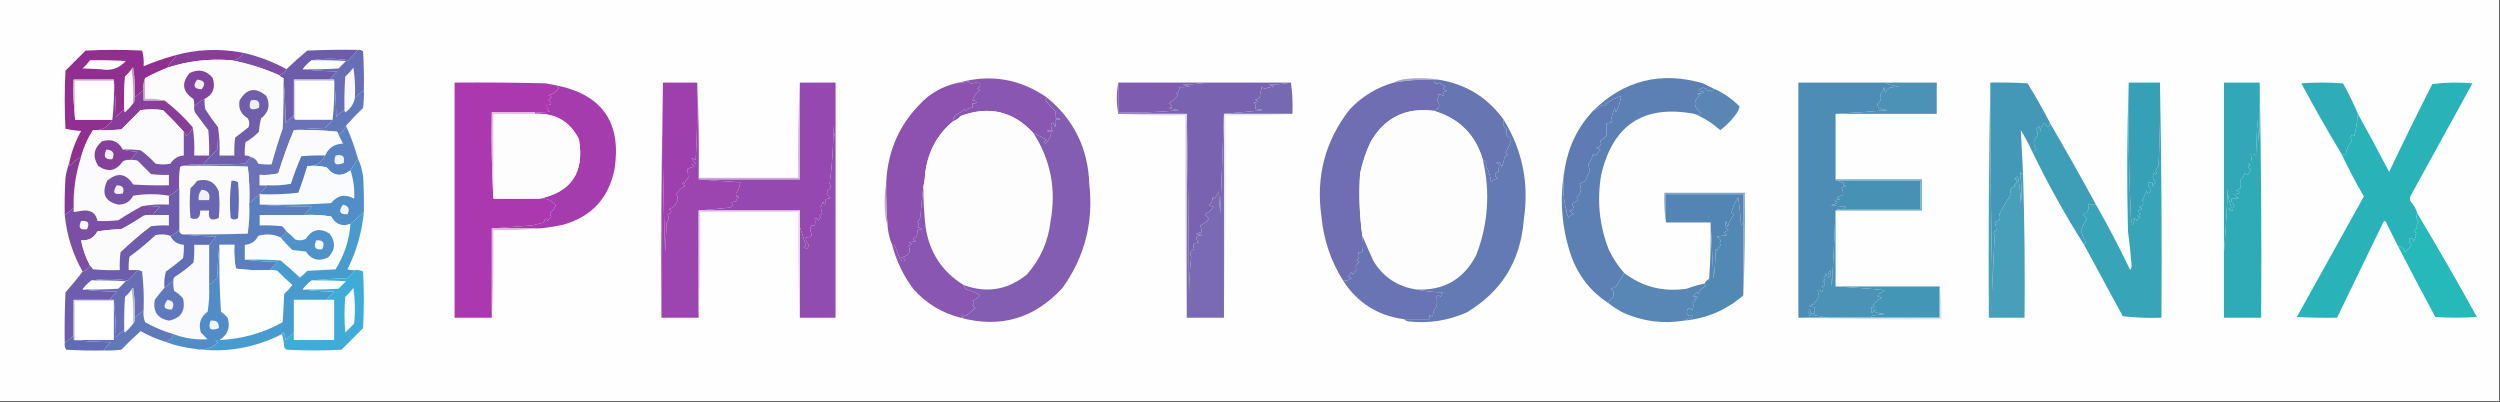 <?xml version="1.0" encoding="UTF-8"?>
<!DOCTYPE svg PUBLIC "-//W3C//DTD SVG 1.1//EN" "http://www.w3.org/Graphics/SVG/1.1/DTD/svg11.dtd">
<svg xmlns="http://www.w3.org/2000/svg" version="1.1" width="1680px" height="270px" style="shape-rendering:geometricPrecision; text-rendering:geometricPrecision; image-rendering:optimizeQuality; fill-rule:evenodd; clip-rule:evenodd" xmlns:xlink="http://www.w3.org/1999/xlink">
<rect width="100%" height="100%" fill="#333333" stroke="none"/>
<g><path style="opacity:1" fill="#fefefe" d="M -0.5,-0.5 C 559.5,-0.5 1119.5,-0.5 1679.5,-0.5C 1679.5,89.5 1679.5,179.5 1679.5,269.5C 1119.5,269.5 559.5,269.5 -0.5,269.5C -0.5,179.5 -0.5,89.5 -0.5,-0.5 Z"/></g>
<g><path style="opacity:1" fill="#912f91" d="M 116.5,37.5 C 117.239,37.369 117.906,37.536 118.5,38C 115.882,40.106 113.882,42.606 112.5,45.5C 107.38,47.56 102.38,49.893 97.5,52.5C 96.527,54.948 96.194,57.615 96.5,60.5C 94.5,62.167 92.5,63.833 90.5,65.5C 90.83,58.8 90.497,52.133 89.5,45.5C 88.893,45.624 88.56,45.957 88.5,46.5C 87.207,48.296 85.707,49.962 84,51.5C 83.5,58.826 83.334,66.159 83.5,73.5C 81.537,74.96 79.704,76.627 78,78.5C 77.829,69.99 77.329,61.657 76.5,53.5C 67.5,53.5 58.5,53.5 49.5,53.5C 49.173,62.682 49.507,71.682 50.5,80.5C 58.833,80.5 67.167,80.5 75.5,80.5C 72.559,85.556 68.226,87.889 62.5,87.5C 58.878,93.018 56.211,99.018 54.5,105.5C 51.606,106.882 49.106,108.882 47,111.5C 46.536,110.906 46.369,110.239 46.5,109.5C 48.075,101.945 50.741,94.778 54.5,88C 50.911,87.793 47.411,87.293 44,86.5C 43.333,73.5 43.333,60.5 44,47.5C 48.5,43 53,38.5 57.5,34C 70.167,33.333 82.833,33.333 95.5,34C 96.456,37.394 96.789,40.894 96.5,44.5C 103.016,41.772 109.683,39.439 116.5,37.5 Z"/></g>
<g><path style="opacity:1" fill="#6c5cab" d="M 240.5,33.5 C 238.539,35.964 236.372,38.297 234,40.5C 225.735,39.172 217.568,39.172 209.5,40.5C 207.167,42.167 205.167,44.167 203.5,46.5C 210.418,47.348 218.085,47.848 226.5,48C 224.627,49.704 222.96,51.537 221.5,53.5C 213.5,53.5 205.5,53.5 197.5,53.5C 197.5,61.5 197.5,69.5 197.5,77.5C 195.537,78.96 193.704,80.627 192,82.5C 191.83,72.325 191.33,62.325 190.5,52.5C 189.29,52.068 188.29,51.401 187.5,50.5C 189.749,49.92 191.415,48.587 192.5,46.5C 196.998,42.17 201.665,38.004 206.5,34C 217.828,33.5 229.162,33.334 240.5,33.5 Z"/></g>
<g><path style="opacity:1" fill="#883d99" d="M 163.5,35.5 C 161.841,38.833 159.175,40.5 155.5,40.5C 140.761,39.279 126.427,40.946 112.5,45.5C 113.882,42.606 115.882,40.106 118.5,38C 117.906,37.536 117.239,37.369 116.5,37.5C 131.87,33.038 147.537,32.372 163.5,35.5 Z"/></g>
<g><path style="opacity:1" fill="#7c4fa4" d="M 163.5,35.5 C 173.751,37.799 183.418,41.466 192.5,46.5C 191.415,48.587 189.749,49.92 187.5,50.5C 177.11,45.909 166.443,42.576 155.5,40.5C 159.175,40.5 161.841,38.833 163.5,35.5 Z"/></g>
<g><path style="opacity:1" fill="#fefdfe" d="M 60.5,40.5 C 68.507,40.334 76.507,40.5 84.5,41C 80.059,46.02 74.392,47.853 67.5,46.5C 63.5,46.333 59.5,46.167 55.5,46C 57.373,44.296 59.04,42.463 60.5,40.5 Z"/></g>
<g><path style="opacity:1" fill="#fdfcfd" d="M 155.5,40.5 C 166.443,42.576 177.11,45.909 187.5,50.5C 188.29,51.401 189.29,52.068 190.5,52.5C 190.667,63.838 190.5,75.172 190,86.5C 187.191,94.427 184.691,102.427 182.5,110.5C 179.482,110.665 176.482,110.498 173.5,110C 172.61,107.609 170.943,106.109 168.5,105.5C 167.292,104.766 165.959,104.433 164.5,104.5C 164.335,101.482 164.502,98.482 165,95.5C 168.362,93.65 171.362,91.317 174,88.5C 174.179,85.447 174.679,82.447 175.5,79.5C 180.63,75.514 181.797,70.514 179,64.5C 171.767,58.342 165.767,59.342 161,67.5C 160.038,72.78 161.871,76.78 166.5,79.5C 167.641,81.421 167.808,83.421 167,85.5C 164,87.833 161,90.167 158,92.5C 157.501,96.486 157.334,100.486 157.5,104.5C 154.167,104.5 150.833,104.5 147.5,104.5C 147.823,97.978 147.49,91.645 146.5,85.5C 143.497,81.657 140.664,77.657 138,73.5C 137.503,71.19 137.337,68.857 137.5,66.5C 143.145,63.536 144.978,58.87 143,52.5C 138.88,47.29 133.714,46.123 127.5,49C 121.719,55.765 122.553,61.599 130,66.5C 130.494,68.134 130.66,69.801 130.5,71.5C 130.343,72.873 130.51,74.207 131,75.5C 134,79.5 137,83.5 140,87.5C 140.499,93.157 140.666,98.824 140.5,104.5C 137.167,104.5 133.833,104.5 130.5,104.5C 130.823,97.978 130.49,91.645 129.5,85.5C 123.777,78.775 117.444,72.775 110.5,67.5C 106.366,66.515 102.032,66.182 97.5,66.5C 97.5,61.833 97.5,57.167 97.5,52.5C 102.38,49.893 107.38,47.56 112.5,45.5C 126.427,40.946 140.761,39.279 155.5,40.5 Z"/></g>
<g><path style="opacity:1" fill="#fdfdfe" d="M 209.5,40.5 C 217.174,40.334 224.841,40.5 232.5,41C 230.833,42.667 229.167,44.333 227.5,46C 219.507,46.5 211.507,46.666 203.5,46.5C 205.167,44.167 207.167,42.167 209.5,40.5 Z"/></g>
<g><path style="opacity:1" fill="#fdfbfd" d="M 88.5,46.5 C 89.492,53.982 89.825,61.648 89.5,69.5C 87.873,71.63 86.04,73.63 84,75.5C 83.536,74.906 83.369,74.239 83.5,73.5C 83.334,66.159 83.5,58.826 84,51.5C 85.707,49.962 87.207,48.296 88.5,46.5 Z"/></g>
<g><path style="opacity:1" fill="#f8f8fb" d="M 238.5,65.5 C 237.855,69.678 235.688,73.011 232,75.5C 231.536,74.906 231.369,74.239 231.5,73.5C 231.334,66.159 231.5,58.826 232,51.5C 234.018,49.65 235.851,47.65 237.5,45.5C 238.497,52.133 238.83,58.8 238.5,65.5 Z"/></g>
<g><path style="opacity:1" fill="#686eb5" d="M 240.5,33.5 C 241.822,33.33 242.989,33.663 244,34.5C 244.5,43.16 244.666,51.827 244.5,60.5C 242.5,62.167 240.5,63.833 238.5,65.5C 238.83,58.8 238.497,52.133 237.5,45.5C 235.851,47.65 234.018,49.65 232,51.5C 231.5,58.826 231.334,66.159 231.5,73.5C 229.537,74.96 227.704,76.627 226,78.5C 225.829,69.99 225.329,61.657 224.5,53.5C 223.5,53.5 222.5,53.5 221.5,53.5C 222.96,51.537 224.627,49.704 226.5,48C 218.085,47.848 210.418,47.348 203.5,46.5C 211.507,46.666 219.507,46.5 227.5,46C 229.167,44.333 230.833,42.667 232.5,41C 224.841,40.5 217.174,40.334 209.5,40.5C 217.568,39.172 225.735,39.172 234,40.5C 236.372,38.297 238.539,35.964 240.5,33.5 Z"/></g>
<g><path style="opacity:1" fill="#81449e" d="M 137.5,66.5 C 134.907,67.754 132.573,69.42 130.5,71.5C 130.66,69.801 130.494,68.134 130,66.5C 122.553,61.599 121.719,55.765 127.5,49C 133.714,46.123 138.88,47.29 143,52.5C 144.978,58.87 143.145,63.536 137.5,66.5 Z"/></g>
<g><path style="opacity:1" fill="#a8a9d1" d="M 966.5,53.5 C 965.5,53.5 964.5,53.5 963.5,53.5C 954.426,53.296 945.426,53.963 936.5,55.5C 939.203,54.037 942.203,53.204 945.5,53C 952.679,52.179 959.679,52.345 966.5,53.5 Z"/></g>
<g><path style="opacity:1" fill="#6f6eb2" d="M 963.5,53.5 C 963.801,56.317 965.134,56.984 967.5,55.5C 968.59,56.727 969.924,57.56 971.5,58C 969.203,59.16 969.536,60.16 972.5,61C 971.5,61.333 970.5,61.667 969.5,62C 970.451,62.718 970.617,63.551 970,64.5C 968.989,63.663 967.822,63.33 966.5,63.5C 966.67,64.822 966.337,65.989 965.5,67C 968.232,70.376 967.565,72.876 963.5,74.5C 944.568,72.077 930.401,79.077 921,95.5C 917.882,102.187 915.549,109.187 914,116.5C 913.072,130.568 913.572,144.568 915.5,158.5C 916.105,162.315 916.105,165.982 915.5,169.5C 914.5,169.5 913.5,169.5 912.5,169.5C 913.735,171.773 913.402,173.606 911.5,175C 912.167,175.333 912.833,175.667 913.5,176C 911.292,177.462 910.626,179.295 911.5,181.5C 910.478,182.354 909.645,183.354 909,184.5C 908.667,183.833 908.333,183.167 908,182.5C 907.682,184.061 906.849,185.228 905.5,186C 906.5,186.333 907.5,186.667 908.5,187C 906.475,188.336 904.475,188.836 902.5,188.5C 894.296,175.398 889.463,161.065 888,145.5C 884.182,118.613 890.516,94.613 907,73.5C 915.249,64.797 925.082,58.797 936.5,55.5C 945.426,53.963 954.426,53.296 963.5,53.5 Z"/></g>
<g><path style="opacity:1" fill="#5d80b4" d="M 1151.5,59.5 C 1151.63,60.376 1151.3,61.043 1150.5,61.5C 1149.57,60.359 1148.74,60.359 1148,61.5C 1145.69,58.342 1143.52,58.175 1141.5,61C 1146.51,61.869 1146.17,62.536 1140.5,63C 1141.17,63.333 1141.83,63.667 1142.5,64C 1137.53,67.686 1137.86,71.853 1143.5,76.5C 1142.11,76.807 1140.45,76.807 1138.5,76.5C 1104.61,70.198 1083.78,83.865 1076,117.5C 1073.08,134.651 1074.75,151.317 1081,167.5C 1083.76,173.375 1087.26,178.709 1091.5,183.5C 1089.67,186.481 1087.84,189.481 1086,192.5C 1084.93,193.191 1083.77,193.691 1082.5,194C 1084.36,195.418 1084.86,197.251 1084,199.5C 1082.45,200.591 1081.28,201.924 1080.5,203.5C 1069.02,195.935 1060.86,185.602 1056,172.5C 1049.34,153.095 1047.84,133.429 1051.5,113.5C 1049.63,124.718 1050.46,135.718 1054,146.5C 1054.77,145.151 1055.94,144.318 1057.5,144C 1056.5,143.167 1055.5,142.333 1054.5,141.5C 1055.89,141.891 1056.89,141.058 1057.5,139C 1056.55,138.282 1056.38,137.449 1057,136.5C 1058.21,135.929 1059.37,135.262 1060.5,134.5C 1060.17,133.833 1059.83,133.167 1059.5,132.5C 1062.43,130.038 1063.1,127.038 1061.5,123.5C 1062.83,122.833 1064.17,122.167 1065.5,121.5C 1066.21,119.189 1067.21,117.022 1068.5,115C 1067.83,113.249 1067.49,111.583 1067.5,110C 1068.96,108.136 1069.96,105.969 1070.5,103.5C 1071.17,103.833 1071.83,104.167 1072.5,104.5C 1073.23,103.066 1074.23,101.9 1075.5,101C 1074.53,99.796 1073.53,99.296 1072.5,99.5C 1075.42,98.638 1076.42,96.972 1075.5,94.5C 1077.16,93.673 1078.5,92.507 1079.5,91C 1079.5,88.333 1079.5,85.667 1079.5,83C 1080.83,82.667 1082.17,82.333 1083.5,82C 1083.17,81.667 1082.83,81.333 1082.5,81C 1083.17,78.141 1084.01,75.308 1085,72.5C 1085.33,73.5 1085.67,74.5 1086,75.5C 1087.66,71.951 1088.82,68.285 1089.5,64.5C 1085.64,65.849 1081.97,67.683 1078.5,70C 1078.83,70.333 1079.17,70.667 1079.5,71C 1078.45,71.492 1077.45,71.326 1076.5,70.5C 1074.74,72.278 1072.74,73.611 1070.5,74.5C 1091.35,53.955 1116.01,47.788 1144.5,56C 1146.86,57.276 1149.19,58.442 1151.5,59.5 Z"/></g>
<g><path style="opacity:1" fill="#e2c8e2" d="M 76.5,53.5 C 76.5,53.833 76.5,54.167 76.5,54.5C 67.833,54.5 59.167,54.5 50.5,54.5C 50.5,63.167 50.5,71.833 50.5,80.5C 49.507,71.682 49.173,62.682 49.5,53.5C 58.5,53.5 67.5,53.5 76.5,53.5 Z"/></g>
<g><path style="opacity:1" fill="#fefffe" d="M 76.5,54.5 C 76.826,63.349 76.493,72.016 75.5,80.5C 67.167,80.5 58.833,80.5 50.5,80.5C 50.5,71.833 50.5,63.167 50.5,54.5C 59.167,54.5 67.833,54.5 76.5,54.5 Z"/></g>
<g><path style="opacity:1" fill="#f3edf6" d="M 132.5,53.5 C 137.493,53.997 138.493,56.164 135.5,60C 130.382,59.824 129.382,57.658 132.5,53.5 Z"/></g>
<g><path style="opacity:1" fill="#d8d6ea" d="M 221.5,53.5 C 222.5,53.5 223.5,53.5 224.5,53.5C 224.5,53.833 224.5,54.167 224.5,54.5C 215.833,54.5 207.167,54.5 198.5,54.5C 198.5,63.167 198.5,71.833 198.5,80.5C 197.596,79.791 197.263,78.791 197.5,77.5C 197.5,69.5 197.5,61.5 197.5,53.5C 205.5,53.5 213.5,53.5 221.5,53.5 Z"/></g>
<g><path style="opacity:1" fill="#fefffe" d="M 224.5,54.5 C 224.826,63.349 224.493,72.016 223.5,80.5C 215.167,80.5 206.833,80.5 198.5,80.5C 198.5,71.833 198.5,63.167 198.5,54.5C 207.167,54.5 215.833,54.5 224.5,54.5 Z"/></g>
<g><path style="opacity:1" fill="#8d51af" d="M 640.5,81.5 C 630.23,90.024 624.064,101.024 622,114.5C 621.76,118.252 621.26,121.919 620.5,125.5C 619.719,132.006 619.052,138.673 618.5,145.5C 618.291,146.994 617.624,148.161 616.5,149C 617.711,150.113 617.711,151.28 616.5,152.5C 620.311,153.738 620.311,154.404 616.5,154.5C 616.748,157.44 615.748,159.44 613.5,160.5C 614.025,161.192 614.692,161.692 615.5,162C 613.833,162.333 612.167,162.667 610.5,163C 613.167,163.667 613.167,164.333 610.5,165C 612.455,169.268 610.789,171.935 605.5,173C 606.624,173.249 607.624,173.749 608.5,174.5C 607.349,175.731 606.183,175.731 605,174.5C 603.833,171.5 602.667,168.5 601.5,165.5C 601.043,164.702 600.376,164.369 599.5,164.5C 597.953,160.748 596.953,156.748 596.5,152.5C 595.713,142.854 595.38,133.188 595.5,123.5C 596.388,99.894 605.721,80.394 623.5,65C 629.769,60.199 636.769,57.032 644.5,55.5C 646.591,55.682 648.591,55.348 650.5,54.5C 651.167,55.167 651.833,55.833 652.5,56.5C 654.432,55.48 656.432,55.313 658.5,56C 658.943,57.519 658.276,58.685 656.5,59.5C 657.167,59.833 657.833,60.167 658.5,60.5C 656.076,62.303 654.409,64.637 653.5,67.5C 654.529,67.296 655.529,67.796 656.5,69C 655.552,69.483 654.552,69.65 653.5,69.5C 653.5,70.5 653.5,71.5 653.5,72.5C 651.549,72.227 650.049,72.893 649,74.5C 648.667,74.167 648.333,73.833 648,73.5C 646.421,75.041 644.587,76.208 642.5,77C 640.963,78.11 640.297,79.61 640.5,81.5 Z"/></g>
<g><path style="opacity:1" fill="#8957b1" d="M 703.5,65.5 C 703.389,66.117 703.056,66.617 702.5,67C 704.293,69.795 706.46,72.295 709,74.5C 709.494,76.134 709.66,77.801 709.5,79.5C 713.5,79.833 713.5,80.167 709.5,80.5C 709.66,82.199 709.494,83.866 709,85.5C 708.751,84.376 708.251,83.376 707.5,82.5C 707.167,82.667 706.833,82.833 706.5,83C 705.993,85.141 706.493,86.974 708,88.5C 706.612,87.446 705.112,87.28 703.5,88C 704.448,88.483 705.448,88.65 706.5,88.5C 706.22,91.727 704.887,94.393 702.5,96.5C 701.396,95.369 701.729,94.535 703.5,94C 700.484,92.314 697.484,90.814 694.5,89.5C 680.909,74.705 664.576,70.871 645.5,78C 644.154,79.669 642.487,80.836 640.5,81.5C 640.297,79.61 640.963,78.11 642.5,77C 644.587,76.208 646.421,75.041 648,73.5C 648.333,73.833 648.667,74.167 649,74.5C 650.049,72.893 651.549,72.227 653.5,72.5C 653.5,71.5 653.5,70.5 653.5,69.5C 654.552,69.65 655.552,69.483 656.5,69C 655.529,67.796 654.529,67.296 653.5,67.5C 654.409,64.637 656.076,62.303 658.5,60.5C 657.833,60.167 657.167,59.833 656.5,59.5C 658.276,58.685 658.943,57.519 658.5,56C 656.432,55.313 654.432,55.48 652.5,56.5C 651.833,55.833 651.167,55.167 650.5,54.5C 648.591,55.348 646.591,55.682 644.5,55.5C 665.666,49.639 685.333,52.972 703.5,65.5 Z"/></g>
<g><path style="opacity:1" fill="#ab38ae" d="M 374.5,57.5 C 374.611,58.117 374.944,58.617 375.5,59C 373.98,61.766 371.647,63.433 368.5,64C 371.167,65 371.167,66 368.5,67C 371.259,69.484 370.926,70.65 367.5,70.5C 367.227,72.451 367.893,73.951 369.5,75C 366.183,75.498 362.85,75.665 359.5,75.5C 349.833,75.5 340.167,75.5 330.5,75.5C 330.17,95.007 330.503,114.341 331.5,133.5C 341.833,133.5 352.167,133.5 362.5,133.5C 367.134,133.054 370.801,134.554 373.5,138C 372.842,139.905 371.675,141.405 370,142.5C 369.508,143.549 369.674,144.549 370.5,145.5C 369.478,146.354 368.645,147.354 368,148.5C 367.016,146.205 366.183,146.539 365.5,149.5C 362.833,150.167 360.167,150.833 357.5,151.5C 348.342,152.167 339.342,152.833 330.5,153.5C 330.5,173.5 330.5,193.5 330.5,213.5C 322.167,213.5 313.833,213.5 305.5,213.5C 305.5,160.833 305.5,108.167 305.5,55.5C 325.836,55.333 346.169,55.5 366.5,56C 369.168,56.567 371.834,57.067 374.5,57.5 Z"/></g>
<g><path style="opacity:1" fill="#7963b1" d="M 751.5,55.5 C 751.5,62.167 751.5,68.833 751.5,75.5C 765.218,75.906 778.885,75.406 792.5,74C 790.1,73.814 787.766,73.314 785.5,72.5C 788.078,72.323 788.078,71.157 785.5,69C 787.998,67.914 789.998,66.247 791.5,64C 791.167,63.667 790.833,63.333 790.5,63C 792.037,61.89 792.703,60.39 792.5,58.5C 794.857,58.663 797.19,58.497 799.5,58C 797.833,57.667 796.167,57.333 794.5,57C 800.016,56.827 805.349,56.327 810.5,55.5C 829.5,55.5 848.5,55.5 867.5,55.5C 862.684,56.326 857.684,56.826 852.5,57C 853.833,57.333 855.167,57.667 856.5,58C 854.302,58.373 852.135,58.873 850,59.5C 849.228,59.355 848.561,59.022 848,58.5C 847.276,60.672 846.776,63.006 846.5,65.5C 845.624,66.251 844.624,66.751 843.5,67C 845.878,67.975 845.544,68.641 842.5,69C 843.88,70.324 844.214,71.657 843.5,73C 845.167,73.333 846.833,73.667 848.5,74C 839.698,74.967 831.031,75.8 822.5,76.5C 821.756,98.676 820.922,121.01 820,143.5C 819.667,138.5 819.333,133.5 819,128.5C 818.316,130.359 817.316,132.026 816,133.5C 815.667,133.167 815.333,132.833 815,132.5C 814.879,134.727 814.046,136.56 812.5,138C 813.5,138.333 814.5,138.667 815.5,139C 813.998,141.247 811.998,142.914 809.5,144C 810.5,145 811.5,146 812.5,147C 810.849,148.943 808.849,150.443 806.5,151.5C 807.165,153.101 807.499,154.601 807.5,156C 802.492,156.869 802.825,157.536 808.5,158C 803.793,157.983 802.793,159.65 805.5,163C 802.129,163.174 801.129,164.674 802.5,167.5C 799.826,168.499 799.159,170.166 800.5,172.5C 799.699,180.118 799.199,187.784 799,195.5C 798.833,155.665 798.333,115.998 797.5,76.5C 782.167,76.5 766.833,76.5 751.5,76.5C 750.167,69.5 750.167,62.5 751.5,55.5 Z"/></g>
<g><path style="opacity:1" fill="#7e5db0" d="M 751.5,55.5 C 771.167,55.5 790.833,55.5 810.5,55.5C 805.349,56.327 800.016,56.827 794.5,57C 796.167,57.333 797.833,57.667 799.5,58C 797.19,58.497 794.857,58.663 792.5,58.5C 792.703,60.39 792.037,61.89 790.5,63C 790.833,63.333 791.167,63.667 791.5,64C 789.998,66.247 787.998,67.914 785.5,69C 788.078,71.157 788.078,72.323 785.5,72.5C 787.766,73.314 790.1,73.814 792.5,74C 778.885,75.406 765.218,75.906 751.5,75.5C 751.5,68.833 751.5,62.167 751.5,55.5 Z"/></g>
<g><path style="opacity:1" fill="#7768b2" d="M 867.5,55.5 C 868.491,62.313 868.825,69.313 868.5,76.5C 853.167,76.5 837.833,76.5 822.5,76.5C 831.031,75.8 839.698,74.967 848.5,74C 846.833,73.667 845.167,73.333 843.5,73C 844.214,71.657 843.88,70.324 842.5,69C 845.544,68.641 845.878,67.975 843.5,67C 844.624,66.751 845.624,66.251 846.5,65.5C 846.776,63.006 847.276,60.672 848,58.5C 848.561,59.022 849.228,59.355 850,59.5C 852.135,58.873 854.302,58.373 856.5,58C 855.167,57.667 853.833,57.333 852.5,57C 857.684,56.826 862.684,56.326 867.5,55.5 Z"/></g>
<g><path style="opacity:1" fill="#6875b3" d="M 963.5,53.5 C 964.5,53.5 965.5,53.5 966.5,53.5C 984.982,56.402 999.648,65.402 1010.5,80.5C 1009.61,82.903 1010.27,85.069 1012.5,87C 1012.5,88.333 1012.5,89.667 1012.5,91C 1013.33,91.915 1014.33,92.581 1015.5,93C 1014.97,96.495 1013.63,99.662 1011.5,102.5C 1012.03,103.192 1012.69,103.692 1013.5,104C 1012.58,104.374 1011.75,104.874 1011,105.5C 1010.71,107.952 1010.04,110.285 1009,112.5C 1008.97,109.895 1007.81,108.729 1005.5,109C 1006.17,109.667 1006.83,110.333 1007.5,111C 1007.2,112.32 1007.03,113.82 1007,115.5C 1004.15,116.433 1003.99,117.933 1006.5,120C 1004.6,120.199 1003.1,121.033 1002,122.5C 1001.61,118.658 1000.44,114.824 998.5,111C 999.172,109.421 998.505,108.254 996.5,107.5C 991.585,90.52 980.585,79.52 963.5,74.5C 967.565,72.876 968.232,70.376 965.5,67C 966.337,65.989 966.67,64.822 966.5,63.5C 967.822,63.33 968.989,63.663 970,64.5C 970.617,63.551 970.451,62.718 969.5,62C 970.5,61.667 971.5,61.333 972.5,61C 969.536,60.16 969.203,59.16 971.5,58C 969.924,57.56 968.59,56.727 967.5,55.5C 965.134,56.984 963.801,56.317 963.5,53.5 Z"/></g>
<g><path style="opacity:1" fill="#4d8cb5" d="M 1266.5,55.5 C 1269.53,57.018 1272.87,57.851 1276.5,58C 1274.17,58.333 1271.83,58.667 1269.5,59C 1268.15,59.772 1267.32,60.939 1267,62.5C 1266.67,61.167 1266.33,59.833 1266,58.5C 1265.7,60.441 1264.86,62.107 1263.5,63.5C 1264.51,66.028 1263.84,68.195 1261.5,70C 1261.74,70.873 1262.07,71.707 1262.5,72.5C 1264.42,73.308 1266.42,73.808 1268.5,74C 1256.7,75.028 1245.03,75.861 1233.5,76.5C 1233.5,91.167 1233.5,105.833 1233.5,120.5C 1233.84,121.338 1234.51,121.672 1235.5,121.5C 1236.61,122.29 1237.94,122.79 1239.5,123C 1238.37,124.016 1238.7,124.683 1240.5,125C 1239.5,125.333 1238.5,125.667 1237.5,126C 1238.41,127.699 1238.74,129.533 1238.5,131.5C 1236.9,131.312 1235.56,131.812 1234.5,133C 1235.17,133.333 1235.83,133.667 1236.5,134C 1232.15,134.419 1231.81,135.086 1235.5,136C 1233.91,136.862 1232.25,137.529 1230.5,138C 1233.83,138.333 1237.17,138.667 1240.5,139C 1239.94,139.383 1239.61,139.883 1239.5,140.5C 1237.26,140.205 1235.26,140.539 1233.5,141.5C 1232.82,158.351 1231.98,175.351 1231,192.5C 1230.67,188.833 1230.33,185.167 1230,181.5C 1228.63,182.993 1228.47,184.493 1229.5,186C 1229.17,186.167 1228.83,186.333 1228.5,186.5C 1227.75,185.624 1227.25,184.624 1227,183.5C 1226.69,184.766 1226.19,185.933 1225.5,187C 1226.63,188.016 1226.3,188.683 1224.5,189C 1227.03,190.316 1227.03,191.483 1224.5,192.5C 1225.46,193.812 1225.29,195.146 1224,196.5C 1223.58,195.044 1222.74,194.544 1221.5,195C 1221.62,196.268 1221.95,197.602 1222.5,199C 1221.32,201.125 1219.99,202.959 1218.5,204.5C 1214.86,205.268 1215.19,205.934 1219.5,206.5C 1219.5,207.833 1219.5,209.167 1219.5,210.5C 1218.5,210.5 1217.5,210.5 1216.5,210.5C 1216.65,209.448 1216.48,208.448 1216,207.5C 1215.33,209.167 1215.33,210.833 1216,212.5C 1216.33,212.167 1216.67,211.833 1217,211.5C 1220.94,212.138 1224.77,212.804 1228.5,213.5C 1221.83,213.5 1215.17,213.5 1208.5,213.5C 1208.5,160.833 1208.5,108.167 1208.5,55.5C 1227.83,55.5 1247.17,55.5 1266.5,55.5 Z"/></g>
<g><path style="opacity:1" fill="#31a7b7" d="M 1518.5,55.5 C 1518.67,68.838 1518.5,82.171 1518,95.5C 1517.67,90.5 1517.33,85.5 1517,80.5C 1516.67,88.5 1516.33,96.5 1516,104.5C 1514.99,103.663 1513.82,103.33 1512.5,103.5C 1512.83,105.5 1513.17,107.5 1513.5,109.5C 1510.4,109.413 1510.07,109.913 1512.5,111C 1510.11,111.691 1510.11,112.691 1512.5,114C 1511.93,115.205 1511.26,116.372 1510.5,117.5C 1509.83,117.167 1509.17,116.833 1508.5,116.5C 1507.86,118.296 1506.86,119.796 1505.5,121C 1505.38,122.789 1505.38,124.622 1505.5,126.5C 1504.62,127.251 1503.62,127.751 1502.5,128C 1503.62,128.249 1504.62,128.749 1505.5,129.5C 1504.02,130.113 1502.69,130.446 1501.5,130.5C 1502.09,131.799 1503.09,132.632 1504.5,133C 1502.87,133.494 1501.2,133.66 1499.5,133.5C 1499.3,135.39 1499.96,136.89 1501.5,138C 1500.66,139.011 1500.33,140.178 1500.5,141.5C 1499.32,141.719 1498.32,141.386 1497.5,140.5C 1498.17,140.167 1498.83,139.833 1499.5,139.5C 1497.82,135.403 1496.98,131.069 1497,126.5C 1496.52,141.011 1495.69,155.345 1494.5,169.5C 1494.5,131.5 1494.5,93.5 1494.5,55.5C 1502.5,55.5 1510.5,55.5 1518.5,55.5 Z"/></g>
<g><path style="opacity:1" fill="#29b3b9" d="M 1624.5,143.5 C 1623.24,145.486 1623.57,147.319 1625.5,149C 1623.99,150.439 1623.65,151.939 1624.5,153.5C 1623.56,153.489 1622.89,153.989 1622.5,155C 1622.91,155.945 1623.57,156.612 1624.5,157C 1622.7,157.317 1622.37,157.984 1623.5,159C 1622.81,160.067 1622.31,161.234 1622,162.5C 1621.72,160.114 1620.72,159.448 1619,160.5C 1618.67,162.047 1619.17,163.38 1620.5,164.5C 1619.29,166.421 1617.79,168.088 1616,169.5C 1615.55,166.894 1614.05,165.561 1611.5,165.5C 1608.85,160.193 1606.18,154.86 1603.5,149.5C 1602.83,148.167 1602.17,148.167 1601.5,149.5C 1591.17,170.835 1580.83,192.169 1570.5,213.5C 1561.49,213.666 1552.49,213.5 1543.5,213C 1558.49,186.016 1573.49,159.016 1588.5,132C 1583.1,122.699 1578.1,113.199 1573.5,103.5C 1574.58,103.539 1575.58,103.873 1576.5,104.5C 1576.58,100.952 1577.92,97.618 1580.5,94.5C 1579.36,93.109 1579.36,91.776 1580.5,90.5C 1581.09,90.709 1581.59,91.043 1582,91.5C 1583.27,86.807 1584.1,81.807 1584.5,76.5C 1591.68,89.376 1598.68,102.376 1605.5,115.5C 1614.88,95.741 1624.55,76.075 1634.5,56.5C 1643.48,55.335 1652.48,55.168 1661.5,56C 1647.63,81.187 1633.8,106.353 1620,131.5C 1619.33,132.833 1619.33,134.167 1620,135.5C 1622.16,137.817 1623.66,140.484 1624.5,143.5 Z"/></g>
<g><path style="opacity:1" fill="#4c91b6" d="M 1266.5,55.5 C 1278.17,55.5 1289.83,55.5 1301.5,55.5C 1301.5,62.5 1301.5,69.5 1301.5,76.5C 1278.83,76.5 1256.17,76.5 1233.5,76.5C 1245.03,75.861 1256.7,75.028 1268.5,74C 1266.42,73.808 1264.42,73.308 1262.5,72.5C 1262.07,71.707 1261.74,70.873 1261.5,70C 1263.84,68.195 1264.51,66.028 1263.5,63.5C 1264.86,62.107 1265.7,60.441 1266,58.5C 1266.33,59.833 1266.67,61.167 1267,62.5C 1267.32,60.939 1268.15,59.772 1269.5,59C 1271.83,58.667 1274.17,58.333 1276.5,58C 1272.87,57.851 1269.53,57.018 1266.5,55.5 Z"/></g>
<g><path style="opacity:1" fill="#2eadb8" d="M 1584.5,76.5 C 1584.1,81.807 1583.27,86.807 1582,91.5C 1581.59,91.043 1581.09,90.709 1580.5,90.5C 1579.36,91.776 1579.36,93.109 1580.5,94.5C 1577.92,97.618 1576.58,100.952 1576.5,104.5C 1575.58,103.873 1574.58,103.539 1573.5,103.5C 1564.13,87.941 1555.13,72.108 1546.5,56C 1555.83,55.333 1565.17,55.333 1574.5,56C 1578.24,62.656 1581.58,69.489 1584.5,76.5 Z"/></g>
<g><path style="opacity:1" fill="#c494c7" d="M 88.5,46.5 C 88.56,45.957 88.893,45.624 89.5,45.5C 90.497,52.133 90.83,58.8 90.5,65.5C 90.768,67.099 90.434,68.432 89.5,69.5C 89.825,61.648 89.492,53.982 88.5,46.5 Z"/></g>
<g><path style="opacity:1" fill="#4298b6" d="M 1337.5,55.5 C 1345.84,55.334 1354.17,55.5 1362.5,56C 1367.89,64.613 1372.89,73.446 1377.5,82.5C 1377.29,85.97 1376.12,85.97 1374,82.5C 1372.13,83.997 1371.13,85.997 1371,88.5C 1370.83,84.489 1370,83.989 1368.5,87C 1369.05,88.398 1369.38,89.732 1369.5,91C 1366.19,93.922 1365.86,97.088 1368.5,100.5C 1367.68,101.386 1366.68,101.719 1365.5,101.5C 1363.27,96.701 1360.77,92.035 1358,87.5C 1358.52,97.466 1359.02,107.467 1359.5,117.5C 1358.78,117.082 1358.28,116.416 1358,115.5C 1357.83,116 1357.67,116.5 1357.5,117C 1358.61,123.462 1358.78,129.962 1358,136.5C 1357.81,130.436 1357.14,124.436 1356,118.5C 1355.25,119.126 1354.42,119.626 1353.5,120C 1355.96,121.512 1355.96,122.846 1353.5,124C 1353.83,124.333 1354.17,124.667 1354.5,125C 1351.12,125.722 1350.12,127.555 1351.5,130.5C 1348.52,134.82 1345.85,139.32 1343.5,144C 1344.71,146.709 1343.71,148.375 1340.5,149C 1341.04,150.744 1341.37,152.577 1341.5,154.5C 1339.67,155.428 1339.33,156.594 1340.5,158C 1339.68,170.425 1339.18,182.925 1339,195.5C 1337.88,148.84 1337.38,102.173 1337.5,55.5 Z"/></g>
<g><path style="opacity:1" fill="#6378bb" d="M 224.5,53.5 C 225.329,61.657 225.829,69.99 226,78.5C 227.704,76.627 229.537,74.96 231.5,73.5C 231.369,74.239 231.536,74.906 232,75.5C 235.688,73.011 237.855,69.678 238.5,65.5C 240.5,63.833 242.5,62.167 244.5,60.5C 244.666,64.514 244.499,68.514 244,72.5C 239.963,76.369 236.13,80.369 232.5,84.5C 231.615,87.06 229.949,89.06 227.5,90.5C 227.196,89.85 226.863,89.183 226.5,88.5C 216.856,87.502 207.19,87.168 197.5,87.5C 204.321,86.671 211.321,86.171 218.5,86C 220.373,84.296 222.04,82.463 223.5,80.5C 224.493,72.016 224.826,63.349 224.5,54.5C 224.5,54.167 224.5,53.833 224.5,53.5 Z"/></g>
<g><path style="opacity:1" fill="#883d99" d="M 76.5,53.5 C 77.329,61.657 77.829,69.99 78,78.5C 79.704,76.627 81.537,74.96 83.5,73.5C 83.369,74.239 83.536,74.906 84,75.5C 86.04,73.63 87.873,71.63 89.5,69.5C 90.434,68.432 90.768,67.099 90.5,65.5C 92.5,63.833 94.5,62.167 96.5,60.5C 96.5,62.833 96.5,65.167 96.5,67.5C 101.167,67.5 105.833,67.5 110.5,67.5C 117.444,72.775 123.777,78.775 129.5,85.5C 128.627,87.886 127.127,89.886 125,91.5C 124.768,90.263 124.268,89.263 123.5,88.5C 119.037,83.535 114.37,78.702 109.5,74C 104.5,73.333 99.5,73.333 94.5,74C 90.167,78.333 85.833,82.667 81.5,87C 75.175,87.499 68.842,87.666 62.5,87.5C 68.226,87.889 72.559,85.556 75.5,80.5C 76.493,72.016 76.826,63.349 76.5,54.5C 76.5,54.167 76.5,53.833 76.5,53.5 Z"/></g>
<g><path style="opacity:1" fill="#cba9d2" d="M 97.5,52.5 C 97.5,57.167 97.5,61.833 97.5,66.5C 102.032,66.182 106.366,66.515 110.5,67.5C 105.833,67.5 101.167,67.5 96.5,67.5C 96.5,65.167 96.5,62.833 96.5,60.5C 96.194,57.615 96.527,54.948 97.5,52.5 Z"/></g>
<g><path style="opacity:1" fill="#5986b5" d="M 1151.5,59.5 C 1158.09,62.378 1163.92,66.378 1169,71.5C 1168.6,73.631 1167.6,75.631 1166,77.5C 1163.1,81.326 1159.77,84.659 1156,87.5C 1150.78,82.768 1144.95,79.101 1138.5,76.5C 1140.45,76.807 1142.11,76.807 1143.5,76.5C 1137.86,71.853 1137.53,67.686 1142.5,64C 1141.83,63.667 1141.17,63.333 1140.5,63C 1146.17,62.536 1146.51,61.869 1141.5,61C 1143.52,58.175 1145.69,58.342 1148,61.5C 1148.74,60.359 1149.57,60.359 1150.5,61.5C 1151.3,61.043 1151.63,60.376 1151.5,59.5 Z"/></g>
<g><path style="opacity:1" fill="#705dac" d="M 168.5,105.5 C 167.375,107.129 166.041,108.629 164.5,110C 155.173,110.5 145.839,110.666 136.5,110.5C 139.462,107.036 142.629,103.703 146,100.5C 146.499,95.511 146.666,90.511 146.5,85.5C 147.49,91.645 147.823,97.978 147.5,104.5C 150.833,104.5 154.167,104.5 157.5,104.5C 157.334,100.486 157.501,96.486 158,92.5C 161,90.167 164,87.833 167,85.5C 167.808,83.421 167.641,81.421 166.5,79.5C 161.871,76.78 160.038,72.78 161,67.5C 165.767,59.342 171.767,58.342 179,64.5C 181.797,70.514 180.63,75.514 175.5,79.5C 174.679,82.447 174.179,85.447 174,88.5C 171.362,91.317 168.362,93.65 165,95.5C 164.502,98.482 164.335,101.482 164.5,104.5C 165.959,104.433 167.292,104.766 168.5,105.5 Z"/></g>
<g><path style="opacity:1" fill="#efecf5" d="M 168.5,67.5 C 173.123,66.408 174.956,68.075 174,72.5C 168.42,74.752 166.587,73.085 168.5,67.5 Z"/></g>
<g><path style="opacity:1" fill="#a53cae" d="M 374.5,57.5 C 404.875,63.874 417.708,82.541 413,113.5C 409.142,133.062 397.642,145.562 378.5,151C 373.205,152.158 367.872,152.991 362.5,153.5C 351.833,153.5 341.167,153.5 330.5,153.5C 339.342,152.833 348.342,152.167 357.5,151.5C 360.167,150.833 362.833,150.167 365.5,149.5C 366.183,146.539 367.016,146.205 368,148.5C 368.645,147.354 369.478,146.354 370.5,145.5C 369.674,144.549 369.508,143.549 370,142.5C 371.675,141.405 372.842,139.905 373.5,138C 370.801,134.554 367.134,133.054 362.5,133.5C 384.089,129.016 392.922,115.682 389,93.5C 382.971,81.559 373.138,75.893 359.5,76.5C 359.5,76.167 359.5,75.833 359.5,75.5C 362.85,75.665 366.183,75.498 369.5,75C 367.893,73.951 367.227,72.451 367.5,70.5C 370.926,70.65 371.259,69.484 368.5,67C 371.167,66 371.167,65 368.5,64C 371.647,63.433 373.98,61.766 375.5,59C 374.944,58.617 374.611,58.117 374.5,57.5 Z"/></g>
<g><path style="opacity:1" fill="#9548af" d="M 537.5,55.5 C 545.5,55.5 553.5,55.5 561.5,55.5C 561.5,68.167 561.5,80.833 561.5,93.5C 560.681,90.695 560.181,87.695 560,84.5C 560.124,97.675 559.29,110.675 557.5,123.5C 558.933,125.809 558.266,127.309 555.5,128C 556.833,128.667 556.833,129.333 555.5,130C 556.167,131.333 557.167,132.333 558.5,133C 557.167,133.333 555.833,133.667 554.5,134C 555.28,135.073 555.113,136.24 554,137.5C 553.667,136.833 553.333,136.167 553,135.5C 552.691,136.766 552.191,137.933 551.5,139C 551.833,140.667 552.167,142.333 552.5,144C 550.699,144.317 550.366,144.984 551.5,146C 550.874,146.75 550.374,147.584 550,148.5C 549.577,147.044 548.744,146.544 547.5,147C 547.966,148.299 547.966,149.799 547.5,151.5C 546.448,151.351 545.448,151.517 544.5,152C 544.421,153.907 544.754,155.907 545.5,158C 544.437,159.188 543.103,159.688 541.5,159.5C 541.383,161.484 542.05,163.15 543.5,164.5C 543.024,167.201 542.024,167.701 540.5,166C 540.833,165.667 541.167,165.333 541.5,165C 540.216,160.692 538.883,156.525 537.5,152.5C 537.5,148.833 537.5,145.167 537.5,141.5C 514.833,141.5 492.167,141.5 469.5,141.5C 476.345,140.833 483.345,140.167 490.5,139.5C 492.335,138.572 492.668,137.406 491.5,136C 492.833,135.667 494.167,135.333 495.5,135C 495.167,134.667 494.833,134.333 494.5,134C 495.308,133.692 495.975,133.192 496.5,132.5C 496.154,131.304 495.654,131.304 495,132.5C 494.833,131.667 494.667,130.833 494.5,130C 496.194,127.778 497.194,125.278 497.5,122.5C 488.01,121.976 478.676,121.309 469.5,120.5C 492.167,120.5 514.833,120.5 537.5,120.5C 537.5,98.833 537.5,77.167 537.5,55.5 Z"/></g>
<g><path style="opacity:1" fill="#fbfafc" d="M 123.5,88.5 C 123.5,93.833 123.5,99.167 123.5,104.5C 119.577,104.796 116.577,106.629 114.5,110C 111.167,110.667 107.833,110.667 104.5,110C 101.465,106.63 98.132,103.63 94.5,101C 90.514,100.501 86.514,100.334 82.5,100.5C 79.537,94.855 74.87,93.022 68.5,95C 62.918,99.739 62.085,105.239 66,111.5C 72.446,115.978 77.946,114.978 82.5,108.5C 84.045,107.548 85.712,107.215 87.5,107.5C 89.199,107.34 90.866,107.506 92.5,108C 95.5,111 98.5,114 101.5,117C 105.486,117.499 109.486,117.666 113.5,117.5C 113.5,119.833 113.5,122.167 113.5,124.5C 105.493,124.666 97.493,124.5 89.5,124C 84.616,116.445 78.782,115.612 72,121.5C 68.043,130.119 70.543,135.452 79.5,137.5C 84.055,137.555 87.388,135.555 89.5,131.5C 97.657,130.18 105.657,130.18 113.5,131.5C 113.5,133.5 113.5,135.5 113.5,137.5C 107.31,137.177 101.31,137.51 95.5,138.5C 90.029,141.403 84.696,144.57 79.5,148C 74.845,148.499 70.178,148.666 65.5,148.5C 64.534,143.422 61.367,141.088 56,141.5C 53.813,141.788 51.646,142.122 49.5,142.5C 49.5,141.5 49.5,140.5 49.5,139.5C 49.208,127.832 50.874,116.499 54.5,105.5C 56.211,99.018 58.878,93.018 62.5,87.5C 68.842,87.666 75.175,87.499 81.5,87C 85.833,82.667 90.167,78.333 94.5,74C 99.5,73.333 104.5,73.333 109.5,74C 114.37,78.702 119.037,83.535 123.5,88.5 Z"/></g>
<g><path style="opacity:1" fill="#fefdfe" d="M 694.5,89.5 C 706.036,107.491 709.869,127.158 706,148.5C 704.46,162.242 699.127,174.242 690,184.5C 677.143,194.896 662.976,197.229 647.5,191.5C 633.02,182.573 624.52,169.573 622,152.5C 620.96,143.528 620.46,134.528 620.5,125.5C 621.26,121.919 621.76,118.252 622,114.5C 624.064,101.024 630.23,90.024 640.5,81.5C 642.487,80.836 644.154,79.669 645.5,78C 664.576,70.871 680.909,74.705 694.5,89.5 Z"/></g>
<g><path style="opacity:1" fill="#fdfdfe" d="M 963.5,74.5 C 980.585,79.52 991.585,90.52 996.5,107.5C 1001.54,129.308 1000.04,150.641 992,171.5C 983.443,187.862 969.943,195.529 951.5,194.5C 939.062,192.534 929.562,186.2 923,175.5C 920.368,169.728 917.868,164.061 915.5,158.5C 913.572,144.568 913.072,130.568 914,116.5C 915.549,109.187 917.882,102.187 921,95.5C 930.401,79.077 944.568,72.077 963.5,74.5 Z"/></g>
<g><path style="opacity:1" fill="#fefdfe" d="M 359.5,76.5 C 373.138,75.893 382.971,81.559 389,93.5C 392.922,115.682 384.089,129.016 362.5,133.5C 352.167,133.5 341.833,133.5 331.5,133.5C 331.5,114.5 331.5,95.5 331.5,76.5C 340.833,76.5 350.167,76.5 359.5,76.5 Z"/></g>
<g><path style="opacity:1" fill="#e0dbec" d="M 751.5,76.5 C 766.833,76.5 782.167,76.5 797.5,76.5C 797.5,122.167 797.5,167.833 797.5,213.5C 796.501,168.336 796.168,123.003 796.5,77.5C 781.324,77.829 766.324,77.496 751.5,76.5 Z"/></g>
<g><path style="opacity:1" fill="#e9e7f3" d="M 822.5,76.5 C 837.833,76.5 853.167,76.5 868.5,76.5C 853.676,77.496 838.676,77.829 823.5,77.5C 823.832,123.003 823.499,168.336 822.5,213.5C 822.5,167.833 822.5,122.167 822.5,76.5 Z"/></g>
<g><path style="opacity:1" fill="#2eabb7" d="M 1518.5,55.5 C 1519.5,107.997 1519.83,160.664 1519.5,213.5C 1511.17,213.5 1502.83,213.5 1494.5,213.5C 1494.5,198.833 1494.5,184.167 1494.5,169.5C 1495.69,155.345 1496.52,141.011 1497,126.5C 1496.98,131.069 1497.82,135.403 1499.5,139.5C 1498.83,139.833 1498.17,140.167 1497.5,140.5C 1498.32,141.386 1499.32,141.719 1500.5,141.5C 1500.33,140.178 1500.66,139.011 1501.5,138C 1499.96,136.89 1499.3,135.39 1499.5,133.5C 1501.2,133.66 1502.87,133.494 1504.5,133C 1503.09,132.632 1502.09,131.799 1501.5,130.5C 1502.69,130.446 1504.02,130.113 1505.5,129.5C 1504.62,128.749 1503.62,128.249 1502.5,128C 1503.62,127.751 1504.62,127.251 1505.5,126.5C 1505.38,124.622 1505.38,122.789 1505.5,121C 1506.86,119.796 1507.86,118.296 1508.5,116.5C 1509.17,116.833 1509.83,117.167 1510.5,117.5C 1511.26,116.372 1511.93,115.205 1512.5,114C 1510.11,112.691 1510.11,111.691 1512.5,111C 1510.07,109.913 1510.4,109.413 1513.5,109.5C 1513.17,107.5 1512.83,105.5 1512.5,103.5C 1513.82,103.33 1514.99,103.663 1516,104.5C 1516.33,96.5 1516.67,88.5 1517,80.5C 1517.33,85.5 1517.67,90.5 1518,95.5C 1518.5,82.171 1518.67,68.838 1518.5,55.5 Z"/></g>
<g><path style="opacity:1" fill="#835db1" d="M 703.5,65.5 C 721.645,80.355 731.145,99.688 732,123.5C 734.948,149.291 728.948,172.624 714,193.5C 695.065,214.078 672.231,220.744 645.5,213.5C 648.097,213.279 648.097,212.779 645.5,212C 646.784,211.316 647.951,211.483 649,212.5C 651.074,210.548 653.241,208.715 655.5,207C 654.692,206.692 654.025,206.192 653.5,205.5C 654.711,204.28 654.711,203.113 653.5,202C 655.531,201.368 657.198,200.201 658.5,198.5C 656.14,196.886 653.14,195.552 649.5,194.5C 648.388,193.735 647.721,192.735 647.5,191.5C 662.976,197.229 677.143,194.896 690,184.5C 699.127,174.242 704.46,162.242 706,148.5C 709.869,127.158 706.036,107.491 694.5,89.5C 697.484,90.814 700.484,92.314 703.5,94C 701.729,94.535 701.396,95.369 702.5,96.5C 704.887,94.393 706.22,91.727 706.5,88.5C 705.448,88.65 704.448,88.483 703.5,88C 705.112,87.28 706.612,87.446 708,88.5C 706.493,86.974 705.993,85.141 706.5,83C 706.833,82.833 707.167,82.667 707.5,82.5C 708.251,83.376 708.751,84.376 709,85.5C 709.494,83.866 709.66,82.199 709.5,80.5C 713.5,80.167 713.5,79.833 709.5,79.5C 709.66,77.801 709.494,76.134 709,74.5C 706.46,72.295 704.293,69.795 702.5,67C 703.056,66.617 703.389,66.117 703.5,65.5 Z"/></g>
<g><path style="opacity:1" fill="#904caf" d="M 561.5,93.5 C 561.5,133.5 561.5,173.5 561.5,213.5C 553.5,213.5 545.5,213.5 537.5,213.5C 537.5,193.167 537.5,172.833 537.5,152.5C 538.883,156.525 540.216,160.692 541.5,165C 541.167,165.333 540.833,165.667 540.5,166C 542.024,167.701 543.024,167.201 543.5,164.5C 542.05,163.15 541.383,161.484 541.5,159.5C 543.103,159.688 544.437,159.188 545.5,158C 544.754,155.907 544.421,153.907 544.5,152C 545.448,151.517 546.448,151.351 547.5,151.5C 547.966,149.799 547.966,148.299 547.5,147C 548.744,146.544 549.577,147.044 550,148.5C 550.374,147.584 550.874,146.75 551.5,146C 550.366,144.984 550.699,144.317 552.5,144C 552.167,142.333 551.833,140.667 551.5,139C 552.191,137.933 552.691,136.766 553,135.5C 553.333,136.167 553.667,136.833 554,137.5C 555.113,136.24 555.28,135.073 554.5,134C 555.833,133.667 557.167,133.333 558.5,133C 557.167,132.333 556.167,131.333 555.5,130C 556.833,129.333 556.833,128.667 555.5,128C 558.266,127.309 558.933,125.809 557.5,123.5C 559.29,110.675 560.124,97.675 560,84.5C 560.181,87.695 560.681,90.695 561.5,93.5 Z"/></g>
<g><path style="opacity:1" fill="#6c72b7" d="M 190.5,52.5 C 191.33,62.325 191.83,72.325 192,82.5C 193.704,80.627 195.537,78.96 197.5,77.5C 197.263,78.791 197.596,79.791 198.5,80.5C 206.833,80.5 215.167,80.5 223.5,80.5C 222.04,82.463 220.373,84.296 218.5,86C 211.321,86.171 204.321,86.671 197.5,87.5C 193.538,96.877 190.038,106.544 187,116.5C 182.934,117.464 178.767,117.797 174.5,117.5C 174.5,119.833 174.5,122.167 174.5,124.5C 176.167,124.5 177.833,124.5 179.5,124.5C 177.833,126.5 176.167,128.5 174.5,130.5C 172.167,132.5 169.833,134.5 167.5,136.5C 167.816,128.248 167.482,120.081 166.5,112C 151.837,111.5 137.17,111.333 122.5,111.5C 126.97,110.514 131.637,110.181 136.5,110.5C 145.839,110.666 155.173,110.5 164.5,110C 166.041,108.629 167.375,107.129 168.5,105.5C 170.943,106.109 172.61,107.609 173.5,110C 176.482,110.498 179.482,110.665 182.5,110.5C 184.691,102.427 187.191,94.427 190,86.5C 190.5,75.172 190.667,63.838 190.5,52.5 Z"/></g>
<g><path style="opacity:1" fill="#fbfbfd" d="M 197.5,87.5 C 207.19,87.168 216.856,87.502 226.5,88.5C 226.863,89.183 227.196,89.85 227.5,90.5C 228.487,92.473 229.487,94.473 230.5,96.5C 224.759,96.695 220.759,99.362 218.5,104.5C 213.156,104.334 207.823,104.501 202.5,105C 199.877,111.033 197.544,117.2 195.5,123.5C 190.208,124.495 184.875,124.828 179.5,124.5C 177.833,124.5 176.167,124.5 174.5,124.5C 174.5,122.167 174.5,119.833 174.5,117.5C 178.767,117.797 182.934,117.464 187,116.5C 190.038,106.544 193.538,96.877 197.5,87.5 Z"/></g>
<g><path style="opacity:1" fill="#5e7cb3" d="M 1051.5,113.5 C 1053.95,98.45 1060.28,85.45 1070.5,74.5C 1072.74,73.611 1074.74,72.278 1076.5,70.5C 1077.45,71.326 1078.45,71.492 1079.5,71C 1079.17,70.667 1078.83,70.333 1078.5,70C 1081.97,67.683 1085.64,65.849 1089.5,64.5C 1088.82,68.285 1087.66,71.951 1086,75.5C 1085.67,74.5 1085.33,73.5 1085,72.5C 1084.01,75.308 1083.17,78.141 1082.5,81C 1082.83,81.333 1083.17,81.667 1083.5,82C 1082.17,82.333 1080.83,82.667 1079.5,83C 1079.5,85.667 1079.5,88.333 1079.5,91C 1078.5,92.507 1077.16,93.673 1075.5,94.5C 1076.42,96.972 1075.42,98.638 1072.5,99.5C 1073.53,99.296 1074.53,99.796 1075.5,101C 1074.23,101.9 1073.23,103.066 1072.5,104.5C 1071.83,104.167 1071.17,103.833 1070.5,103.5C 1069.96,105.969 1068.96,108.136 1067.5,110C 1067.49,111.583 1067.83,113.249 1068.5,115C 1067.21,117.022 1066.21,119.189 1065.5,121.5C 1064.17,122.167 1062.83,122.833 1061.5,123.5C 1063.1,127.038 1062.43,130.038 1059.5,132.5C 1059.83,133.167 1060.17,133.833 1060.5,134.5C 1059.37,135.262 1058.21,135.929 1057,136.5C 1056.38,137.449 1056.55,138.282 1057.5,139C 1056.89,141.058 1055.89,141.891 1054.5,141.5C 1055.5,142.333 1056.5,143.167 1057.5,144C 1055.94,144.318 1054.77,145.151 1054,146.5C 1050.46,135.718 1049.63,124.718 1051.5,113.5 Z"/></g>
<g><path style="opacity:1" fill="#7852a5" d="M 137.5,66.5 C 137.337,68.857 137.503,71.19 138,73.5C 140.664,77.657 143.497,81.657 146.5,85.5C 146.666,90.511 146.499,95.511 146,100.5C 142.629,103.703 139.462,107.036 136.5,110.5C 131.637,110.181 126.97,110.514 122.5,111.5C 121.883,111.611 121.383,111.944 121,112.5C 120.501,117.155 120.334,121.821 120.5,126.5C 118.427,128.58 116.093,130.246 113.5,131.5C 105.657,130.18 97.657,130.18 89.5,131.5C 87.388,135.555 84.055,137.555 79.5,137.5C 70.543,135.452 68.043,130.119 72,121.5C 78.782,115.612 84.616,116.445 89.5,124C 97.493,124.5 105.493,124.666 113.5,124.5C 113.5,122.167 113.5,119.833 113.5,117.5C 109.486,117.666 105.486,117.499 101.5,117C 98.5,114 95.5,111 92.5,108C 90.866,107.506 89.199,107.34 87.5,107.5C 88.96,105.537 90.627,103.704 92.5,102C 88.975,101.821 85.641,101.321 82.5,100.5C 86.514,100.334 90.514,100.501 94.5,101C 98.132,103.63 101.465,106.63 104.5,110C 107.833,110.667 111.167,110.667 114.5,110C 116.577,106.629 119.577,104.796 123.5,104.5C 123.5,99.167 123.5,93.833 123.5,88.5C 124.268,89.263 124.768,90.263 125,91.5C 127.127,89.886 128.627,87.886 129.5,85.5C 130.49,91.645 130.823,97.978 130.5,104.5C 133.833,104.5 137.167,104.5 140.5,104.5C 140.666,98.824 140.499,93.157 140,87.5C 137,83.5 134,79.5 131,75.5C 130.51,74.207 130.343,72.873 130.5,71.5C 132.573,69.42 134.907,67.754 137.5,66.5 Z"/></g>
<g><path style="opacity:1" fill="#e2bbe3" d="M 359.5,75.5 C 359.5,75.833 359.5,76.167 359.5,76.5C 350.167,76.5 340.833,76.5 331.5,76.5C 331.5,95.5 331.5,114.5 331.5,133.5C 330.503,114.341 330.17,95.007 330.5,75.5C 340.167,75.5 349.833,75.5 359.5,75.5 Z"/></g>
<g><path style="opacity:1" fill="#5a81c0" d="M 232.5,84.5 C 235.766,91.633 238.433,98.966 240.5,106.5C 238.833,109.167 237.167,111.833 235.5,114.5C 229.469,119.049 224.136,118.383 219.5,112.5C 215.217,111.508 210.884,111.174 206.5,111.5C 211.909,111.79 215.909,109.456 218.5,104.5C 220.759,99.362 224.759,96.695 230.5,96.5C 229.487,94.473 228.487,92.473 227.5,90.5C 229.949,89.06 231.615,87.06 232.5,84.5 Z"/></g>
<g><path style="opacity:1" fill="#647ab4" d="M 1010.5,80.5 C 1023.14,100.996 1027.64,123.33 1024,147.5C 1021.91,175.226 1009.07,196.059 985.5,210C 973.036,215.493 960.036,217.493 946.5,216C 945.263,215.768 944.263,215.268 943.5,214.5C 949.167,214.5 954.833,214.5 960.5,214.5C 960.351,213.448 960.517,212.448 961,211.5C 961.667,212.833 962.333,212.833 963,211.5C 963.163,209.324 963.996,207.491 965.5,206C 965.673,203.74 965.673,201.407 965.5,199C 966.449,198.383 967.282,198.549 968,199.5C 968.5,198.5 969,197.5 969.5,196.5C 963.785,196.392 957.785,195.725 951.5,194.5C 969.943,195.529 983.443,187.862 992,171.5C 1000.04,150.641 1001.54,129.308 996.5,107.5C 998.505,108.254 999.172,109.421 998.5,111C 1000.44,114.824 1001.61,118.658 1002,122.5C 1003.1,121.033 1004.6,120.199 1006.5,120C 1003.99,117.933 1004.15,116.433 1007,115.5C 1007.03,113.82 1007.2,112.32 1007.5,111C 1006.83,110.333 1006.17,109.667 1005.5,109C 1007.81,108.729 1008.97,109.895 1009,112.5C 1010.04,110.285 1010.71,107.952 1011,105.5C 1011.75,104.874 1012.58,104.374 1013.5,104C 1012.69,103.692 1012.03,103.192 1011.5,102.5C 1013.63,99.662 1014.97,96.495 1015.5,93C 1014.33,92.581 1013.33,91.915 1012.5,91C 1012.5,89.667 1012.5,88.333 1012.5,87C 1010.27,85.069 1009.61,82.903 1010.5,80.5 Z"/></g>
<g><path style="opacity:1" fill="#85409b" d="M 82.5,100.5 C 85.641,101.321 88.975,101.821 92.5,102C 90.627,103.704 88.96,105.537 87.5,107.5C 85.712,107.215 84.045,107.548 82.5,108.5C 77.946,114.978 72.446,115.978 66,111.5C 62.085,105.239 62.918,99.739 68.5,95C 74.87,93.022 79.537,94.855 82.5,100.5 Z"/></g>
<g><path style="opacity:1" fill="#f5eff6" d="M 71.5,100.5 C 75.976,100.8 77.31,102.967 75.5,107C 70.57,107.427 69.237,105.26 71.5,100.5 Z"/></g>
<g><path style="opacity:1" fill="#eff2f8" d="M 225.5,104.5 C 230.123,103.408 231.956,105.075 231,109.5C 225.438,111.77 223.605,110.103 225.5,104.5 Z"/></g>
<g><path style="opacity:1" fill="#cfabda" d="M 537.5,55.5 C 537.5,77.167 537.5,98.833 537.5,120.5C 514.833,120.5 492.167,120.5 469.5,120.5C 469.5,120.167 469.5,119.833 469.5,119.5C 491.833,119.5 514.167,119.5 536.5,119.5C 536.169,97.993 536.503,76.66 537.5,55.5 Z"/></g>
<g><path style="opacity:1" fill="#9c45af" d="M 445.5,55.5 C 445.071,93.522 445.571,131.522 447,169.5C 447.333,162.833 447.667,156.167 448,149.5C 449.505,147.702 449.672,145.868 448.5,144C 451.612,143.149 451.946,141.983 449.5,140.5C 451.743,139.808 453.41,138.475 454.5,136.5C 455.706,134.516 455.706,132.516 454.5,130.5C 455.867,127.94 457.867,126.106 460.5,125C 459.692,124.692 459.025,124.192 458.5,123.5C 458.846,122.304 459.346,122.304 460,123.5C 460.44,121.924 461.273,120.59 462.5,119.5C 462.354,117.685 462.188,115.685 462,113.5C 463.399,112.773 464.899,112.273 466.5,112C 464.122,111.026 464.456,110.359 467.5,110C 463.982,106.177 463.982,105.343 467.5,107.5C 468.5,90.18 468.833,72.846 468.5,55.5C 469.497,76.66 469.831,97.993 469.5,119.5C 469.5,119.833 469.5,120.167 469.5,120.5C 478.676,121.309 488.01,121.976 497.5,122.5C 497.194,125.278 496.194,127.778 494.5,130C 494.667,130.833 494.833,131.667 495,132.5C 495.654,131.304 496.154,131.304 496.5,132.5C 495.975,133.192 495.308,133.692 494.5,134C 494.833,134.333 495.167,134.667 495.5,135C 494.167,135.333 492.833,135.667 491.5,136C 492.668,137.406 492.335,138.572 490.5,139.5C 483.345,140.167 476.345,140.833 469.5,141.5C 469.5,165.5 469.5,189.5 469.5,213.5C 461.167,213.5 452.833,213.5 444.5,213.5C 444.168,160.664 444.501,107.997 445.5,55.5 Z"/></g>
<g><path style="opacity:1" fill="#9e3fae" d="M 445.5,55.5 C 453.167,55.5 460.833,55.5 468.5,55.5C 468.833,72.846 468.5,90.18 467.5,107.5C 463.982,105.343 463.982,106.177 467.5,110C 464.456,110.359 464.122,111.026 466.5,112C 464.899,112.273 463.399,112.773 462,113.5C 462.188,115.685 462.354,117.685 462.5,119.5C 461.273,120.59 460.44,121.924 460,123.5C 459.346,122.304 458.846,122.304 458.5,123.5C 459.025,124.192 459.692,124.692 460.5,125C 457.867,126.106 455.867,127.94 454.5,130.5C 455.706,132.516 455.706,134.516 454.5,136.5C 453.41,138.475 451.743,139.808 449.5,140.5C 451.946,141.983 451.612,143.149 448.5,144C 449.672,145.868 449.505,147.702 448,149.5C 447.667,156.167 447.333,162.833 447,169.5C 445.571,131.522 445.071,93.522 445.5,55.5 Z"/></g>
<g><path style="opacity:1" fill="#3f9eb7" d="M 1377.5,82.5 C 1388.08,100.663 1398.42,118.997 1408.5,137.5C 1406.76,137.652 1404.92,137.652 1403,137.5C 1404.15,140.727 1402.99,142.894 1399.5,144C 1400.5,145 1401.5,146 1402.5,147C 1400.72,149.417 1399.39,152.083 1398.5,155C 1399.1,157.692 1400.1,160.192 1401.5,162.5C 1401.46,163.416 1401.12,164.083 1400.5,164.5C 1387.67,144.286 1376,123.286 1365.5,101.5C 1366.68,101.719 1367.68,101.386 1368.5,100.5C 1365.86,97.088 1366.19,93.922 1369.5,91C 1369.38,89.732 1369.05,88.398 1368.5,87C 1370,83.989 1370.83,84.489 1371,88.5C 1371.13,85.997 1372.13,83.997 1374,82.5C 1376.12,85.97 1377.29,85.97 1377.5,82.5 Z"/></g>
<g><path style="opacity:1" fill="#fbfbfd" d="M 122.5,111.5 C 137.17,111.333 151.837,111.5 166.5,112C 167.482,120.081 167.816,128.248 167.5,136.5C 167.812,143.422 167.479,150.256 166.5,157C 151.837,157.5 137.17,157.667 122.5,157.5C 121.094,157.027 120.427,156.027 120.5,154.5C 120.5,145.167 120.5,135.833 120.5,126.5C 120.334,121.821 120.501,117.155 121,112.5C 121.383,111.944 121.883,111.611 122.5,111.5 Z"/></g>
<g><path style="opacity:1" fill="#fafbfd" d="M 206.5,111.5 C 210.884,111.174 215.217,111.508 219.5,112.5C 224.136,118.383 229.469,119.049 235.5,114.5C 237.55,120.561 238.383,126.894 238,133.5C 231.932,130.151 226.765,131.151 222.5,136.5C 206.514,137.499 190.514,137.833 174.5,137.5C 174.5,135.167 174.5,132.833 174.5,130.5C 183.192,130.831 191.859,130.498 200.5,129.5C 202.705,123.55 204.705,117.55 206.5,111.5 Z"/></g>
<g><path style="opacity:1" fill="#5a77ba" d="M 218.5,104.5 C 215.909,109.456 211.909,111.79 206.5,111.5C 204.705,117.55 202.705,123.55 200.5,129.5C 191.859,130.498 183.192,130.831 174.5,130.5C 176.167,128.5 177.833,126.5 179.5,124.5C 184.875,124.828 190.208,124.495 195.5,123.5C 197.544,117.2 199.877,111.033 202.5,105C 207.823,104.501 213.156,104.334 218.5,104.5 Z"/></g>
<g><path style="opacity:1" fill="#863a98" d="M 54.5,105.5 C 50.874,116.499 49.208,127.832 49.5,139.5C 47.5,141.167 45.5,142.833 43.5,144.5C 43.334,136.16 43.5,127.827 44,119.5C 44.535,115.962 45.368,112.628 46.5,109.5C 46.369,110.239 46.536,110.906 47,111.5C 49.106,108.882 51.606,106.882 54.5,105.5 Z"/></g>
<g><path style="opacity:1" fill="#479fb9" d="M 1337.5,55.5 C 1337.38,102.173 1337.88,148.84 1339,195.5C 1339.18,182.925 1339.68,170.425 1340.5,158C 1339.33,156.594 1339.67,155.428 1341.5,154.5C 1341.37,152.577 1341.04,150.744 1340.5,149C 1343.71,148.375 1344.71,146.709 1343.5,144C 1345.85,139.32 1348.52,134.82 1351.5,130.5C 1350.12,127.555 1351.12,125.722 1354.5,125C 1354.17,124.667 1353.83,124.333 1353.5,124C 1355.96,122.846 1355.96,121.512 1353.5,120C 1354.42,119.626 1355.25,119.126 1356,118.5C 1357.14,124.436 1357.81,130.436 1358,136.5C 1358.78,129.962 1358.61,123.462 1357.5,117C 1357.67,116.5 1357.83,116 1358,115.5C 1358.28,116.416 1358.78,117.082 1359.5,117.5C 1360.49,149.427 1360.83,181.427 1360.5,213.5C 1352.5,213.5 1344.5,213.5 1336.5,213.5C 1336.17,160.664 1336.5,107.997 1337.5,55.5 Z"/></g>
<g><path style="opacity:1" fill="#37a4b7" d="M 1430.5,55.5 C 1430.06,85.866 1430.56,116.199 1432,146.5C 1432.33,148.167 1432.67,149.833 1433,151.5C 1433.31,150.234 1433.81,149.067 1434.5,148C 1434.17,147.667 1433.83,147.333 1433.5,147C 1434.74,146.544 1435.58,147.044 1436,148.5C 1436.5,147.333 1437.33,146.5 1438.5,146C 1435.83,145.333 1435.83,144.667 1438.5,144C 1437.64,143.311 1436.98,142.478 1436.5,141.5C 1437.6,141.002 1438.6,140.669 1439.5,140.5C 1438.97,139.808 1438.31,139.308 1437.5,139C 1440.27,138.309 1440.93,136.809 1439.5,134.5C 1440.88,132.365 1441.88,130.032 1442.5,127.5C 1442.96,130.893 1443.96,130.893 1445.5,127.5C 1444.05,126.15 1443.38,124.484 1443.5,122.5C 1444.5,122.5 1445.5,122.5 1446.5,122.5C 1446.35,123.552 1446.52,124.552 1447,125.5C 1447.31,124.234 1447.81,123.067 1448.5,122C 1446.48,120.445 1446.15,118.611 1447.5,116.5C 1449.53,117.629 1449.86,117.129 1448.5,115C 1449.07,113.795 1449.74,112.628 1450.5,111.5C 1451.5,92.845 1451.83,74.179 1451.5,55.5C 1452.5,107.997 1452.83,160.664 1452.5,213.5C 1443.81,213.831 1435.14,213.498 1426.5,212.5C 1417.81,196.446 1409.14,180.446 1400.5,164.5C 1401.12,164.083 1401.46,163.416 1401.5,162.5C 1400.1,160.192 1399.1,157.692 1398.5,155C 1399.39,152.083 1400.72,149.417 1402.5,147C 1401.5,146 1400.5,145 1399.5,144C 1402.99,142.894 1404.15,140.727 1403,137.5C 1404.92,137.652 1406.76,137.652 1408.5,137.5C 1416.65,151.799 1424.32,166.466 1431.5,181.5C 1431.83,180.667 1432.17,179.833 1432.5,179C 1431.89,171.14 1431.06,163.306 1430,155.5C 1429.17,121.997 1429.34,88.664 1430.5,55.5 Z"/></g>
<g><path style="opacity:1" fill="#36a0b6" d="M 1430.5,55.5 C 1437.5,55.5 1444.5,55.5 1451.5,55.5C 1451.83,74.179 1451.5,92.845 1450.5,111.5C 1449.74,112.628 1449.07,113.795 1448.5,115C 1449.86,117.129 1449.53,117.629 1447.5,116.5C 1446.15,118.611 1446.48,120.445 1448.5,122C 1447.81,123.067 1447.31,124.234 1447,125.5C 1446.52,124.552 1446.35,123.552 1446.5,122.5C 1445.5,122.5 1444.5,122.5 1443.5,122.5C 1443.38,124.484 1444.05,126.15 1445.5,127.5C 1443.96,130.893 1442.96,130.893 1442.5,127.5C 1441.88,130.032 1440.88,132.365 1439.5,134.5C 1440.93,136.809 1440.27,138.309 1437.5,139C 1438.31,139.308 1438.97,139.808 1439.5,140.5C 1438.6,140.669 1437.6,141.002 1436.5,141.5C 1436.98,142.478 1437.64,143.311 1438.5,144C 1435.83,144.667 1435.83,145.333 1438.5,146C 1437.33,146.5 1436.5,147.333 1436,148.5C 1435.58,147.044 1434.74,146.544 1433.5,147C 1433.83,147.333 1434.17,147.667 1434.5,148C 1433.81,149.067 1433.31,150.234 1433,151.5C 1432.67,149.833 1432.33,148.167 1432,146.5C 1430.56,116.199 1430.06,85.866 1430.5,55.5 Z"/></g>
<g><path style="opacity:1" fill="#4791b5" d="M 1235.5,121.5 C 1253.83,121.5 1272.17,121.5 1290.5,121.5C 1290.5,127.833 1290.5,134.167 1290.5,140.5C 1273.5,140.5 1256.5,140.5 1239.5,140.5C 1239.61,139.883 1239.94,139.383 1240.5,139C 1237.17,138.667 1233.83,138.333 1230.5,138C 1232.25,137.529 1233.91,136.862 1235.5,136C 1231.81,135.086 1232.15,134.419 1236.5,134C 1235.83,133.667 1235.17,133.333 1234.5,133C 1235.56,131.812 1236.9,131.312 1238.5,131.5C 1238.74,129.533 1238.41,127.699 1237.5,126C 1238.5,125.667 1239.5,125.333 1240.5,125C 1238.7,124.683 1238.37,124.016 1239.5,123C 1237.94,122.79 1236.61,122.29 1235.5,121.5 Z"/></g>
<g><path style="opacity:1" fill="#518ec7" d="M 240.5,106.5 C 242.264,110.205 243.431,114.205 244,118.5C 244.5,126.493 244.666,134.493 244.5,142.5C 241.474,145.195 238.474,147.862 235.5,150.5C 229.839,152.51 225.506,150.843 222.5,145.5C 216.537,144.504 210.537,144.171 204.5,144.5C 205.96,142.537 207.627,140.704 209.5,139C 197.659,138.831 185.993,138.331 174.5,137.5C 190.514,137.833 206.514,137.499 222.5,136.5C 226.765,131.151 231.932,130.151 238,133.5C 238.383,126.894 237.55,120.561 235.5,114.5C 237.167,111.833 238.833,109.167 240.5,106.5 Z"/></g>
<g><path style="opacity:1" fill="#f6f3f8" d="M 78.5,124.5 C 82.485,124.629 83.818,126.463 82.5,130C 76.546,131.227 75.212,129.394 78.5,124.5 Z"/></g>
<g><path style="opacity:1" fill="#796ab3" d="M 797.5,76.5 C 798.333,115.998 798.833,155.665 799,195.5C 799.199,187.784 799.699,180.118 800.5,172.5C 799.159,170.166 799.826,168.499 802.5,167.5C 801.129,164.674 802.129,163.174 805.5,163C 802.793,159.65 803.793,157.983 808.5,158C 802.825,157.536 802.492,156.869 807.5,156C 807.499,154.601 807.165,153.101 806.5,151.5C 808.849,150.443 810.849,148.943 812.5,147C 811.5,146 810.5,145 809.5,144C 811.998,142.914 813.998,141.247 815.5,139C 814.5,138.667 813.5,138.333 812.5,138C 814.046,136.56 814.879,134.727 815,132.5C 815.333,132.833 815.667,133.167 816,133.5C 817.316,132.026 818.316,130.359 819,128.5C 819.333,133.5 819.667,138.5 820,143.5C 820.922,121.01 821.756,98.676 822.5,76.5C 822.5,122.167 822.5,167.833 822.5,213.5C 814.167,213.5 805.833,213.5 797.5,213.5C 797.5,167.833 797.5,122.167 797.5,76.5 Z"/></g>
<g><path style="opacity:1" fill="#6a66b1" d="M 132.5,121.5 C 139.445,119.775 144.278,122.108 147,128.5C 147.667,134.5 147.667,140.5 147,146.5C 141.846,148.825 139.679,147.158 140.5,141.5C 138.5,141.5 136.5,141.5 134.5,141.5C 134.647,146.541 132.481,148.207 128,146.5C 127.333,139.833 127.333,133.167 128,126.5C 129.707,124.963 131.207,123.296 132.5,121.5 Z"/></g>
<g><path style="opacity:1" fill="#f2f1f8" d="M 135.5,127.5 C 139.8,127.815 141.467,130.149 140.5,134.5C 138.167,134.5 135.833,134.5 133.5,134.5C 133.166,131.812 133.832,129.479 135.5,127.5 Z"/></g>
<g><path style="opacity:1" fill="#c3a2d5" d="M 595.5,123.5 C 595.38,133.188 595.713,142.854 596.5,152.5C 595.007,146.908 594.341,141.074 594.5,135C 594.501,130.985 594.835,127.151 595.5,123.5 Z"/></g>
<g><path style="opacity:1" fill="#81a6c8" d="M 1171.5,198.5 C 1171.5,182.167 1171.5,165.833 1171.5,149.5C 1171.5,143.167 1171.5,136.833 1171.5,130.5C 1154.17,130.5 1136.83,130.5 1119.5,130.5C 1119.5,136.833 1119.5,143.167 1119.5,149.5C 1118.51,143.021 1118.18,136.354 1118.5,129.5C 1136.5,129.5 1154.5,129.5 1172.5,129.5C 1172.83,152.673 1172.5,175.673 1171.5,198.5 Z"/></g>
<g><path style="opacity:1" fill="#5385b4" d="M 1171.5,149.5 C 1170.78,149.918 1170.28,150.584 1170,151.5C 1169.59,144.82 1168.92,138.487 1168,132.5C 1165.82,136.078 1164.32,139.578 1163.5,143C 1164.17,143.333 1164.83,143.667 1165.5,144C 1163.37,146.425 1161.87,149.258 1161,152.5C 1160.67,151.167 1160.33,149.833 1160,148.5C 1159.08,151.063 1159.58,153.23 1161.5,155C 1158.33,155.582 1158,156.582 1160.5,158C 1158.17,158.333 1155.83,158.667 1153.5,159C 1154.83,159.667 1155.83,160.667 1156.5,162C 1155.36,162.741 1155.36,163.575 1156.5,164.5C 1155.27,165.59 1154.44,166.924 1154,168.5C 1153.67,168.167 1153.33,167.833 1153,167.5C 1152.83,174.191 1152.33,180.858 1151.5,187.5C 1150.83,174.673 1150.17,162.006 1149.5,149.5C 1139.5,149.5 1129.5,149.5 1119.5,149.5C 1119.5,143.167 1119.5,136.833 1119.5,130.5C 1136.83,130.5 1154.17,130.5 1171.5,130.5C 1171.5,136.833 1171.5,143.167 1171.5,149.5 Z"/></g>
<g><path style="opacity:1" fill="#5189b4" d="M 1171.5,149.5 C 1171.5,165.833 1171.5,182.167 1171.5,198.5C 1160.04,208.435 1146.71,214.101 1131.5,215.5C 1133.22,214.776 1135.05,214.109 1137,213.5C 1137.63,211.414 1137.13,211.081 1135.5,212.5C 1134.5,212.167 1133.83,211.5 1133.5,210.5C 1133.84,206.838 1135.01,206.171 1137,208.5C 1138.02,206.731 1138.19,205.064 1137.5,203.5C 1138.03,202.808 1138.69,202.308 1139.5,202C 1139.17,201.667 1138.83,201.333 1138.5,201C 1142.19,200.086 1141.85,199.419 1137.5,199C 1138.67,198.5 1139.5,197.667 1140,196.5C 1141.84,197.833 1142.34,197.666 1141.5,196C 1142.98,194.426 1144.65,193.093 1146.5,192C 1145.94,191.617 1145.61,191.117 1145.5,190.5C 1146.15,189.188 1147.15,188.188 1148.5,187.5C 1149.5,174.851 1149.83,162.184 1149.5,149.5C 1150.17,162.006 1150.83,174.673 1151.5,187.5C 1152.33,180.858 1152.83,174.191 1153,167.5C 1153.33,167.833 1153.67,168.167 1154,168.5C 1154.44,166.924 1155.27,165.59 1156.5,164.5C 1155.36,163.575 1155.36,162.741 1156.5,162C 1155.83,160.667 1154.83,159.667 1153.5,159C 1155.83,158.667 1158.17,158.333 1160.5,158C 1158,156.582 1158.33,155.582 1161.5,155C 1159.58,153.23 1159.08,151.063 1160,148.5C 1160.33,149.833 1160.67,151.167 1161,152.5C 1161.87,149.258 1163.37,146.425 1165.5,144C 1164.83,143.667 1164.17,143.333 1163.5,143C 1164.32,139.578 1165.82,136.078 1168,132.5C 1168.92,138.487 1169.59,144.82 1170,151.5C 1170.28,150.584 1170.78,149.918 1171.5,149.5 Z"/></g>
<g><path style="opacity:1" fill="#606cb4" d="M 155.5,121.5 C 157.144,121.286 158.644,121.62 160,122.5C 160.667,130.5 160.667,138.5 160,146.5C 158.333,147.833 156.667,147.833 155,146.5C 154.199,138.088 154.366,129.755 155.5,121.5 Z"/></g>
<g><path style="opacity:1" fill="#f1f6fa" d="M 230.5,137.5 C 234.252,138.306 235.252,140.472 233.5,144C 228.148,144.175 227.148,142.009 230.5,137.5 Z"/></g>
<g><path style="opacity:1" fill="#6ba6c3" d="M 1233.5,120.5 C 1252.83,120.5 1272.17,120.5 1291.5,120.5C 1291.5,127.5 1291.5,134.5 1291.5,141.5C 1272.17,141.5 1252.83,141.5 1233.5,141.5C 1235.26,140.539 1237.26,140.205 1239.5,140.5C 1256.5,140.5 1273.5,140.5 1290.5,140.5C 1290.5,134.167 1290.5,127.833 1290.5,121.5C 1272.17,121.5 1253.83,121.5 1235.5,121.5C 1234.51,121.672 1233.84,121.338 1233.5,120.5 Z"/></g>
<g><path style="opacity:1" fill="#7b4fa4" d="M 95.5,138.5 C 99.514,138.334 103.514,138.501 107.5,139C 105.627,140.704 103.96,142.537 102.5,144.5C 100.473,144.338 98.473,144.505 96.5,145C 91.666,148.252 86.666,151.252 81.5,154C 76.136,154.171 70.802,154.671 65.5,155.5C 63.112,159.86 59.446,161.86 54.5,161.5C 55.653,167.471 57.653,173.138 60.5,178.5C 59.415,180.587 57.749,181.92 55.5,182.5C 48.876,170.764 44.876,158.097 43.5,144.5C 45.5,142.833 47.5,141.167 49.5,139.5C 49.5,140.5 49.5,141.5 49.5,142.5C 51.646,142.122 53.813,141.788 56,141.5C 61.367,141.088 64.534,143.422 65.5,148.5C 70.178,148.666 74.845,148.499 79.5,148C 84.696,144.57 90.029,141.403 95.5,138.5 Z"/></g>
<g><path style="opacity:1" fill="#e7d5ec" d="M 469.5,141.5 C 492.167,141.5 514.833,141.5 537.5,141.5C 537.5,145.167 537.5,148.833 537.5,152.5C 537.5,172.833 537.5,193.167 537.5,213.5C 536.502,190.006 536.169,166.339 536.5,142.5C 514.5,142.5 492.5,142.5 470.5,142.5C 470.831,166.339 470.498,190.006 469.5,213.5C 469.5,189.5 469.5,165.5 469.5,141.5 Z"/></g>
<g><path style="opacity:1" fill="#fbfbfc" d="M 102.5,144.5 C 106.167,144.5 109.833,144.5 113.5,144.5C 113.5,146.833 113.5,149.167 113.5,151.5C 109.486,151.334 105.486,151.501 101.5,152C 94.373,157.459 87.539,163.292 81,169.5C 80.501,173.486 80.335,177.486 80.5,181.5C 74.491,181.666 68.491,181.499 62.5,181C 61.934,180.005 61.267,179.172 60.5,178.5C 57.653,173.138 55.653,167.471 54.5,161.5C 59.446,161.86 63.112,159.86 65.5,155.5C 70.802,154.671 76.136,154.171 81.5,154C 86.666,151.252 91.666,148.252 96.5,145C 98.473,144.505 100.473,144.338 102.5,144.5 Z"/></g>
<g><path style="opacity:1" fill="#fbfcfd" d="M 204.5,144.5 C 210.537,144.171 216.537,144.504 222.5,145.5C 225.506,150.843 229.839,152.51 235.5,150.5C 234.757,161.234 231.424,171.401 225.5,181C 219.167,181.333 212.833,181.667 206.5,182C 204.983,183.685 203.316,185.185 201.5,186.5C 197.315,182.481 192.982,178.647 188.5,175C 180.507,174.5 172.507,174.334 164.5,174.5C 164.5,171.167 164.5,167.833 164.5,164.5C 168.676,164.247 171.676,162.247 173.5,158.5C 178.753,156.956 183.753,157.29 188.5,159.5C 190.962,162.464 193.629,165.297 196.5,168C 199.5,168.333 202.5,168.667 205.5,169C 209.235,174.604 214.235,175.938 220.5,173C 225.383,167.942 225.716,162.609 221.5,157C 214.995,152.917 209.662,154.083 205.5,160.5C 203.235,161.647 200.902,161.814 198.5,161C 196.63,158.96 194.63,157.127 192.5,155.5C 191.71,154.206 190.71,153.039 189.5,152C 184.511,151.501 179.511,151.334 174.5,151.5C 174.5,149.167 174.5,146.833 174.5,144.5C 184.5,144.5 194.5,144.5 204.5,144.5 Z"/></g>
<g><path style="opacity:1" fill="#faf9fc" d="M 54.5,148.5 C 59.158,148.015 60.492,149.848 58.5,154C 53.728,154.81 52.395,152.977 54.5,148.5 Z"/></g>
<g><path style="opacity:1" fill="#5b7ebe" d="M 174.5,130.5 C 174.5,132.833 174.5,135.167 174.5,137.5C 185.993,138.331 197.659,138.831 209.5,139C 207.627,140.704 205.96,142.537 204.5,144.5C 194.5,144.5 184.5,144.5 174.5,144.5C 174.5,146.833 174.5,149.167 174.5,151.5C 179.511,151.334 184.511,151.501 189.5,152C 190.71,153.039 191.71,154.206 192.5,155.5C 191.5,157.167 190.167,158.5 188.5,159.5C 183.753,157.29 178.753,156.956 173.5,158.5C 171.676,162.247 168.676,164.247 164.5,164.5C 164.5,167.833 164.5,171.167 164.5,174.5C 171.655,175.329 178.989,175.829 186.5,176C 184.627,177.704 182.96,179.537 181.5,181.5C 173.804,181.831 166.138,181.497 158.5,180.5C 157.549,175.23 157.215,169.897 157.5,164.5C 154.167,164.5 150.833,164.5 147.5,164.5C 146.671,171.655 146.171,178.989 146,186.5C 144.296,188.373 142.463,190.04 140.5,191.5C 140.5,182.5 140.5,173.5 140.5,164.5C 141.96,162.537 143.627,160.704 145.5,159C 137.656,158.829 129.989,158.329 122.5,157.5C 137.17,157.667 151.837,157.5 166.5,157C 167.479,150.256 167.812,143.422 167.5,136.5C 169.833,134.5 172.167,132.5 174.5,130.5 Z"/></g>
<g><path style="opacity:1" fill="#5191c9" d="M 188.5,159.5 C 190.167,158.5 191.5,157.167 192.5,155.5C 194.63,157.127 196.63,158.96 198.5,161C 200.902,161.814 203.235,161.647 205.5,160.5C 209.662,154.083 214.995,152.917 221.5,157C 225.716,162.609 225.383,167.942 220.5,173C 214.235,175.938 209.235,174.604 205.5,169C 202.5,168.667 199.5,168.333 196.5,168C 193.629,165.297 190.962,162.464 188.5,159.5 Z"/></g>
<g><path style="opacity:1" fill="#fbfbfd" d="M 114.5,158.5 C 116.348,162.256 119.348,164.256 123.5,164.5C 123.665,167.518 123.498,170.518 123,173.5C 119.31,176.691 115.477,179.691 111.5,182.5C 110.511,186.107 110.177,189.774 110.5,193.5C 108.251,195.934 106.084,198.601 104,201.5C 102.62,209.282 105.787,213.949 113.5,215.5C 121.69,213.802 124.857,208.802 123,200.5C 121.292,198.457 119.292,196.79 117,195.5C 116.503,193.19 116.337,190.857 116.5,188.5C 116.414,187.504 116.748,186.671 117.5,186C 121.951,183.217 126.117,180.05 130,176.5C 130.499,172.514 130.666,168.514 130.5,164.5C 133.833,164.5 137.167,164.5 140.5,164.5C 140.5,173.5 140.5,182.5 140.5,191.5C 140.829,197.537 140.496,203.537 139.5,209.5C 134.695,212.932 133.195,217.599 135,223.5C 136.5,225 138,226.5 139.5,228C 131.55,228.46 123.884,227.293 116.5,224.5C 109.877,222.623 103.544,219.956 97.5,216.5C 96.52,213.914 96.187,211.247 96.5,208.5C 96.831,199.808 96.498,191.141 95.5,182.5C 94.583,181.873 93.583,181.539 92.5,181.5C 90.5,181.5 88.5,181.5 86.5,181.5C 86.335,178.482 86.502,175.482 87,172.5C 93.125,168.044 98.958,163.211 104.5,158C 108.027,157.192 111.36,157.359 114.5,158.5 Z"/></g>
<g><path style="opacity:1" fill="#616db5" d="M 120.5,154.5 C 120.427,156.027 121.094,157.027 122.5,157.5C 129.989,158.329 137.656,158.829 145.5,159C 143.627,160.704 141.96,162.537 140.5,164.5C 137.167,164.5 133.833,164.5 130.5,164.5C 130.666,168.514 130.499,172.514 130,176.5C 126.117,180.05 121.951,183.217 117.5,186C 116.748,186.671 116.414,187.504 116.5,188.5C 114.5,190.167 112.5,191.833 110.5,193.5C 110.177,189.774 110.511,186.107 111.5,182.5C 115.477,179.691 119.31,176.691 123,173.5C 123.498,170.518 123.665,167.518 123.5,164.5C 119.348,164.256 116.348,162.256 114.5,158.5C 116.754,157.585 118.754,156.252 120.5,154.5 Z"/></g>
<g><path style="opacity:1" fill="#f2f7fb" d="M 212.5,161.5 C 217.241,161.161 218.574,163.161 216.5,167.5C 211.827,168.128 210.494,166.128 212.5,161.5 Z"/></g>
<g><path style="opacity:1" fill="#26b9b9" d="M 1624.5,143.5 C 1638.17,166.327 1651.51,189.494 1664.5,213C 1655.17,213.667 1645.83,213.667 1636.5,213C 1628,197.156 1619.66,181.323 1611.5,165.5C 1614.05,165.561 1615.55,166.894 1616,169.5C 1617.79,168.088 1619.29,166.421 1620.5,164.5C 1619.17,163.38 1618.67,162.047 1619,160.5C 1620.72,159.448 1621.72,160.114 1622,162.5C 1622.31,161.234 1622.81,160.067 1623.5,159C 1622.37,157.984 1622.7,157.317 1624.5,157C 1623.57,156.612 1622.91,155.945 1622.5,155C 1622.89,153.989 1623.56,153.489 1624.5,153.5C 1623.65,151.939 1623.99,150.439 1625.5,149C 1623.57,147.319 1623.24,145.486 1624.5,143.5 Z"/></g>
<g><path style="opacity:1" fill="#fdfefe" d="M 147.5,164.5 C 150.833,164.5 154.167,164.5 157.5,164.5C 157.215,169.897 157.549,175.23 158.5,180.5C 166.138,181.497 173.804,181.831 181.5,181.5C 183.199,181.34 184.866,181.506 186.5,182C 189.682,185.349 193.015,188.516 196.5,191.5C 194.851,193.65 193.018,195.65 191,197.5C 190.667,203.833 190.333,210.167 190,216.5C 176.809,223.84 162.643,227.84 147.5,228.5C 153.08,225.03 154.913,220.03 153,213.5C 151.649,211.981 150.149,210.648 148.5,209.5C 147.501,194.515 147.167,179.515 147.5,164.5 Z"/></g>
<g><path style="opacity:1" fill="#8956b1" d="M 620.5,125.5 C 620.46,134.528 620.96,143.528 622,152.5C 624.52,169.573 633.02,182.573 647.5,191.5C 647.721,192.735 648.388,193.735 649.5,194.5C 653.14,195.552 656.14,196.886 658.5,198.5C 657.198,200.201 655.531,201.368 653.5,202C 654.711,203.113 654.711,204.28 653.5,205.5C 654.025,206.192 654.692,206.692 655.5,207C 653.241,208.715 651.074,210.548 649,212.5C 647.951,211.483 646.784,211.316 645.5,212C 648.097,212.779 648.097,213.279 645.5,213.5C 633.14,210.397 622.64,204.064 614,194.5C 607.152,185.444 602.318,175.444 599.5,164.5C 600.376,164.369 601.043,164.702 601.5,165.5C 602.667,168.5 603.833,171.5 605,174.5C 606.183,175.731 607.349,175.731 608.5,174.5C 607.624,173.749 606.624,173.249 605.5,173C 610.789,171.935 612.455,169.268 610.5,165C 613.167,164.333 613.167,163.667 610.5,163C 612.167,162.667 613.833,162.333 615.5,162C 614.692,161.692 614.025,161.192 613.5,160.5C 615.748,159.44 616.748,157.44 616.5,154.5C 620.311,154.404 620.311,153.738 616.5,152.5C 617.711,151.28 617.711,150.113 616.5,149C 617.624,148.161 618.291,146.994 618.5,145.5C 619.052,138.673 619.719,132.006 620.5,125.5 Z"/></g>
<g><path style="opacity:1" fill="#dfb8e2" d="M 330.5,153.5 C 341.167,153.5 351.833,153.5 362.5,153.5C 352.347,154.494 342.014,154.828 331.5,154.5C 331.83,174.34 331.497,194.007 330.5,213.5C 330.5,193.5 330.5,173.5 330.5,153.5 Z"/></g>
<g><path style="opacity:1" fill="#6874b3" d="M 915.5,158.5 C 917.868,164.061 920.368,169.728 923,175.5C 929.562,186.2 939.062,192.534 951.5,194.5C 957.785,195.725 963.785,196.392 969.5,196.5C 969,197.5 968.5,198.5 968,199.5C 967.282,198.549 966.449,198.383 965.5,199C 965.673,201.407 965.673,203.74 965.5,206C 963.996,207.491 963.163,209.324 963,211.5C 962.333,212.833 961.667,212.833 961,211.5C 960.517,212.448 960.351,213.448 960.5,214.5C 954.833,214.5 949.167,214.5 943.5,214.5C 925.884,212.185 912.218,203.519 902.5,188.5C 904.475,188.836 906.475,188.336 908.5,187C 907.5,186.667 906.5,186.333 905.5,186C 906.849,185.228 907.682,184.061 908,182.5C 908.333,183.167 908.667,183.833 909,184.5C 909.645,183.354 910.478,182.354 911.5,181.5C 910.626,179.295 911.292,177.462 913.5,176C 912.833,175.667 912.167,175.333 911.5,175C 913.402,173.606 913.735,171.773 912.5,169.5C 913.5,169.5 914.5,169.5 915.5,169.5C 916.105,165.982 916.105,162.315 915.5,158.5 Z"/></g>
<g><path style="opacity:1" fill="#6d5dac" d="M 120.5,126.5 C 120.5,135.833 120.5,145.167 120.5,154.5C 118.754,156.252 116.754,157.585 114.5,158.5C 111.36,157.359 108.027,157.192 104.5,158C 98.958,163.211 93.125,168.044 87,172.5C 86.502,175.482 86.335,178.482 86.5,181.5C 88.5,181.5 90.5,181.5 92.5,181.5C 90.539,183.963 88.372,186.297 86,188.5C 77.735,187.172 69.568,187.172 61.5,188.5C 59.167,190.167 57.167,192.167 55.5,194.5C 62.418,195.348 70.085,195.848 78.5,196C 76.627,197.704 74.96,199.537 73.5,201.5C 65.5,201.5 57.5,201.5 49.5,201.5C 49.5,209.5 49.5,217.5 49.5,225.5C 47.5,227.167 45.5,228.833 43.5,230.5C 43.334,219.162 43.5,207.828 44,196.5C 48.069,191.94 51.902,187.274 55.5,182.5C 57.749,181.92 59.415,180.587 60.5,178.5C 61.267,179.172 61.934,180.005 62.5,181C 68.491,181.499 74.491,181.666 80.5,181.5C 80.335,177.486 80.501,173.486 81,169.5C 87.539,163.292 94.373,157.459 101.5,152C 105.486,151.501 109.486,151.334 113.5,151.5C 113.5,149.167 113.5,146.833 113.5,144.5C 109.833,144.5 106.167,144.5 102.5,144.5C 103.96,142.537 105.627,140.704 107.5,139C 103.514,138.501 99.514,138.334 95.5,138.5C 101.31,137.51 107.31,137.177 113.5,137.5C 113.5,135.5 113.5,133.5 113.5,131.5C 116.093,130.246 118.427,128.58 120.5,126.5 Z"/></g>
<g><path style="opacity:1" fill="#479bce" d="M 244.5,142.5 C 243.245,156.02 239.578,168.853 233.5,181C 235.134,181.494 236.801,181.66 238.5,181.5C 237.04,183.463 235.373,185.296 233.5,187C 225.323,187.171 217.323,187.671 209.5,188.5C 207.167,190.167 205.167,192.167 203.5,194.5C 209.75,195.349 216.75,195.849 224.5,196C 222.627,197.704 220.96,199.537 219.5,201.5C 212.167,201.5 204.833,201.5 197.5,201.5C 197.5,208.833 197.5,216.167 197.5,223.5C 195.537,224.96 193.704,226.627 192,228.5C 191.798,226.744 191.298,225.078 190.5,223.5C 189.893,223.624 189.56,223.957 189.5,224.5C 171.088,233.867 151.754,237.2 131.5,234.5C 137.473,235.697 142.473,234.197 146.5,230C 144.068,228.913 144.402,228.413 147.5,228.5C 162.643,227.84 176.809,223.84 190,216.5C 190.333,210.167 190.667,203.833 191,197.5C 193.018,195.65 194.851,193.65 196.5,191.5C 193.015,188.516 189.682,185.349 186.5,182C 184.866,181.506 183.199,181.34 181.5,181.5C 182.96,179.537 184.627,177.704 186.5,176C 178.989,175.829 171.655,175.329 164.5,174.5C 172.507,174.334 180.507,174.5 188.5,175C 192.982,178.647 197.315,182.481 201.5,186.5C 203.316,185.185 204.983,183.685 206.5,182C 212.833,181.667 219.167,181.333 225.5,181C 231.424,171.401 234.757,161.234 235.5,150.5C 238.474,147.862 241.474,145.195 244.5,142.5 Z"/></g>
<g><path style="opacity:1" fill="#4a93b6" d="M 1233.5,141.5 C 1233.5,158.5 1233.5,175.5 1233.5,192.5C 1244.42,193.045 1255.42,193.878 1266.5,195C 1264.63,196.085 1262.96,197.418 1261.5,199C 1262.5,199.333 1263.5,199.667 1264.5,200C 1262.18,201.32 1260.18,202.986 1258.5,205C 1260.93,206.087 1260.6,206.587 1257.5,206.5C 1257.33,211.041 1258,211.374 1259.5,207.5C 1260.51,207.938 1260.51,208.604 1259.5,209.5C 1261.77,210.314 1264.1,210.814 1266.5,211C 1263.83,211.333 1261.17,211.667 1258.5,212C 1257.94,212.383 1257.61,212.883 1257.5,213.5C 1247.83,213.5 1238.17,213.5 1228.5,213.5C 1224.77,212.804 1220.94,212.138 1217,211.5C 1216.67,211.833 1216.33,212.167 1216,212.5C 1215.33,210.833 1215.33,209.167 1216,207.5C 1216.48,208.448 1216.65,209.448 1216.5,210.5C 1217.5,210.5 1218.5,210.5 1219.5,210.5C 1219.5,209.167 1219.5,207.833 1219.5,206.5C 1215.19,205.934 1214.86,205.268 1218.5,204.5C 1219.99,202.959 1221.32,201.125 1222.5,199C 1221.95,197.602 1221.62,196.268 1221.5,195C 1222.74,194.544 1223.58,195.044 1224,196.5C 1225.29,195.146 1225.46,193.812 1224.5,192.5C 1227.03,191.483 1227.03,190.316 1224.5,189C 1226.3,188.683 1226.63,188.016 1225.5,187C 1226.19,185.933 1226.69,184.766 1227,183.5C 1227.25,184.624 1227.75,185.624 1228.5,186.5C 1228.83,186.333 1229.17,186.167 1229.5,186C 1228.47,184.493 1228.63,182.993 1230,181.5C 1230.33,185.167 1230.67,188.833 1231,192.5C 1231.98,175.351 1232.82,158.351 1233.5,141.5 Z"/></g>
<g><path style="opacity:1" fill="#fdfdfe" d="M 61.5,188.5 C 69.174,188.334 76.841,188.5 84.5,189C 82.833,190.667 81.167,192.333 79.5,194C 71.507,194.5 63.507,194.666 55.5,194.5C 57.167,192.167 59.167,190.167 61.5,188.5 Z"/></g>
<g><path style="opacity:1" fill="#5f79bc" d="M 116.5,188.5 C 116.337,190.857 116.503,193.19 117,195.5C 119.292,196.79 121.292,198.457 123,200.5C 124.857,208.802 121.69,213.802 113.5,215.5C 105.787,213.949 102.62,209.282 104,201.5C 106.084,198.601 108.251,195.934 110.5,193.5C 112.5,191.833 114.5,190.167 116.5,188.5 Z"/></g>
<g><path style="opacity:1" fill="#fdfefe" d="M 209.5,188.5 C 217.174,188.334 224.841,188.5 232.5,189C 230.833,190.667 229.167,192.333 227.5,194C 219.507,194.5 211.507,194.666 203.5,194.5C 205.167,192.167 207.167,190.167 209.5,188.5 Z"/></g>
<g><path style="opacity:1" fill="#3fabd7" d="M 238.5,181.5 C 240.467,181.261 242.301,181.594 244,182.5C 244.667,195.167 244.667,207.833 244,220.5C 239.167,225.333 234.333,230.167 229.5,235C 217.167,235.667 204.833,235.667 192.5,235C 192,234.5 191.5,234 191,233.5C 190.819,230.305 190.319,227.305 189.5,224.5C 189.56,223.957 189.893,223.624 190.5,223.5C 191.298,225.078 191.798,226.744 192,228.5C 193.704,226.627 195.537,224.96 197.5,223.5C 197.5,225.167 197.5,226.833 197.5,228.5C 206.5,228.5 215.5,228.5 224.5,228.5C 224.5,219.5 224.5,210.5 224.5,201.5C 222.833,201.5 221.167,201.5 219.5,201.5C 220.96,199.537 222.627,197.704 224.5,196C 216.75,195.849 209.75,195.349 203.5,194.5C 211.507,194.666 219.507,194.5 227.5,194C 229.167,192.333 230.833,190.667 232.5,189C 224.841,188.5 217.174,188.334 209.5,188.5C 217.323,187.671 225.323,187.171 233.5,187C 235.373,185.296 237.04,183.463 238.5,181.5 Z"/></g>
<g><path style="opacity:1" fill="#5887b5" d="M 1091.5,183.5 C 1103.87,192.851 1117.87,196.351 1133.5,194C 1137.43,192.523 1141.43,191.356 1145.5,190.5C 1145.61,191.117 1145.94,191.617 1146.5,192C 1144.65,193.093 1142.98,194.426 1141.5,196C 1142.34,197.666 1141.84,197.833 1140,196.5C 1139.5,197.667 1138.67,198.5 1137.5,199C 1141.85,199.419 1142.19,200.086 1138.5,201C 1138.83,201.333 1139.17,201.667 1139.5,202C 1138.69,202.308 1138.03,202.808 1137.5,203.5C 1138.19,205.064 1138.02,206.731 1137,208.5C 1135.01,206.171 1133.84,206.838 1133.5,210.5C 1133.83,211.5 1134.5,212.167 1135.5,212.5C 1137.13,211.081 1137.63,211.414 1137,213.5C 1135.05,214.109 1133.22,214.776 1131.5,215.5C 1117.44,217.798 1103.77,215.964 1090.5,210C 1086.93,208.058 1083.6,205.892 1080.5,203.5C 1081.28,201.924 1082.45,200.591 1084,199.5C 1084.86,197.251 1084.36,195.418 1082.5,194C 1083.77,193.691 1084.93,193.191 1086,192.5C 1087.84,189.481 1089.67,186.481 1091.5,183.5 Z"/></g>
<g><path style="opacity:1" fill="#fdfdfe" d="M 88.5,194.5 C 89.492,201.982 89.825,209.648 89.5,217.5C 87.873,219.63 86.04,221.63 84,223.5C 83.536,222.906 83.369,222.239 83.5,221.5C 83.334,214.159 83.5,206.826 84,199.5C 85.707,197.963 87.207,196.296 88.5,194.5 Z"/></g>
<g><path style="opacity:1" fill="#686eb5" d="M 92.5,181.5 C 93.583,181.539 94.583,181.873 95.5,182.5C 96.498,191.141 96.831,199.808 96.5,208.5C 94.5,210.167 92.5,211.833 90.5,213.5C 90.83,206.8 90.497,200.134 89.5,193.5C 88.893,193.624 88.56,193.957 88.5,194.5C 87.207,196.296 85.707,197.963 84,199.5C 83.5,206.826 83.334,214.159 83.5,221.5C 81.537,222.96 79.704,224.627 78,226.5C 77.829,217.99 77.329,209.657 76.5,201.5C 75.5,201.5 74.5,201.5 73.5,201.5C 74.96,199.537 76.627,197.704 78.5,196C 70.085,195.848 62.418,195.348 55.5,194.5C 63.507,194.666 71.507,194.5 79.5,194C 81.167,192.333 82.833,190.667 84.5,189C 76.841,188.5 69.174,188.334 61.5,188.5C 69.568,187.172 77.735,187.172 86,188.5C 88.372,186.297 90.539,183.963 92.5,181.5 Z"/></g>
<g><path style="opacity:1" fill="#f6fbfd" d="M 237.5,193.5 C 238.656,201.323 238.823,209.323 238,217.5C 236,219.5 234,221.5 232,223.5C 231.333,215.5 231.333,207.5 232,199.5C 234.04,197.63 235.873,195.63 237.5,193.5 Z"/></g>
<g><path style="opacity:1" fill="#4496b6" d="M 1233.5,192.5 C 1256.83,192.5 1280.17,192.5 1303.5,192.5C 1303.5,199.5 1303.5,206.5 1303.5,213.5C 1288.17,213.5 1272.83,213.5 1257.5,213.5C 1257.61,212.883 1257.94,212.383 1258.5,212C 1261.17,211.667 1263.83,211.333 1266.5,211C 1264.1,210.814 1261.77,210.314 1259.5,209.5C 1260.51,208.604 1260.51,207.938 1259.5,207.5C 1258,211.374 1257.33,211.041 1257.5,206.5C 1260.6,206.587 1260.93,206.087 1258.5,205C 1260.18,202.986 1262.18,201.32 1264.5,200C 1263.5,199.667 1262.5,199.333 1261.5,199C 1262.96,197.418 1264.63,196.085 1266.5,195C 1255.42,193.878 1244.42,193.045 1233.5,192.5 Z"/></g>
<g><path style="opacity:1" fill="#d8d6ea" d="M 73.5,201.5 C 74.5,201.5 75.5,201.5 76.5,201.5C 76.5,201.833 76.5,202.167 76.5,202.5C 67.833,202.5 59.167,202.5 50.5,202.5C 50.5,211.167 50.5,219.833 50.5,228.5C 50.167,228.5 49.833,228.5 49.5,228.5C 49.5,227.5 49.5,226.5 49.5,225.5C 49.5,217.5 49.5,209.5 49.5,201.5C 57.5,201.5 65.5,201.5 73.5,201.5 Z"/></g>
<g><path style="opacity:1" fill="#fefffe" d="M 76.5,202.5 C 76.5,211.167 76.5,219.833 76.5,228.5C 67.833,228.5 59.167,228.5 50.5,228.5C 50.5,219.833 50.5,211.167 50.5,202.5C 59.167,202.5 67.833,202.5 76.5,202.5 Z"/></g>
<g><path style="opacity:1" fill="#f1f3f9" d="M 112.5,201.5 C 116.473,202.075 117.473,204.242 115.5,208C 110.148,208.175 109.148,206.009 112.5,201.5 Z"/></g>
<g><path style="opacity:1" fill="#fbfdfe" d="M 219.5,201.5 C 221.167,201.5 222.833,201.5 224.5,201.5C 224.5,210.5 224.5,219.5 224.5,228.5C 215.5,228.5 206.5,228.5 197.5,228.5C 197.5,226.833 197.5,225.167 197.5,223.5C 197.5,216.167 197.5,208.833 197.5,201.5C 204.833,201.5 212.167,201.5 219.5,201.5 Z"/></g>
<g><path style="opacity:1" fill="#6179bb" d="M 76.5,201.5 C 77.329,209.657 77.829,217.99 78,226.5C 79.704,224.627 81.537,222.96 83.5,221.5C 83.369,222.239 83.536,222.906 84,223.5C 86.04,221.63 87.873,219.63 89.5,217.5C 90.434,216.432 90.768,215.099 90.5,213.5C 92.5,211.833 94.5,210.167 96.5,208.5C 96.187,211.247 96.52,213.914 97.5,216.5C 103.544,219.956 109.877,222.623 116.5,224.5C 115.712,227.621 113.712,229.288 110.5,229.5C 104.954,227.729 99.621,225.395 94.5,222.5C 90.015,226.485 85.682,230.651 81.5,235C 77.514,235.499 73.514,235.666 69.5,235.5C 70.96,233.537 72.627,231.704 74.5,230C 65.99,229.829 57.657,229.329 49.5,228.5C 49.833,228.5 50.167,228.5 50.5,228.5C 59.167,228.5 67.833,228.5 76.5,228.5C 76.5,219.833 76.5,211.167 76.5,202.5C 76.5,202.167 76.5,201.833 76.5,201.5 Z"/></g>
<g><path style="opacity:1" fill="#aeb5d9" d="M 88.5,194.5 C 88.56,193.957 88.893,193.624 89.5,193.5C 90.497,200.134 90.83,206.8 90.5,213.5C 90.768,215.099 90.434,216.432 89.5,217.5C 89.825,209.648 89.492,201.982 88.5,194.5 Z"/></g>
<g><path style="opacity:1" fill="#d4e6ee" d="M 1303.5,192.5 C 1304.49,199.648 1304.82,206.981 1304.5,214.5C 1272.33,214.832 1240.33,214.498 1208.5,213.5C 1215.17,213.5 1221.83,213.5 1228.5,213.5C 1238.17,213.5 1247.83,213.5 1257.5,213.5C 1272.83,213.5 1288.17,213.5 1303.5,213.5C 1303.5,206.5 1303.5,199.5 1303.5,192.5 Z"/></g>
<g><path style="opacity:1" fill="#528cc6" d="M 147.5,164.5 C 147.167,179.515 147.501,194.515 148.5,209.5C 150.149,210.648 151.649,211.981 153,213.5C 154.913,220.03 153.08,225.03 147.5,228.5C 144.402,228.413 144.068,228.913 146.5,230C 142.473,234.197 137.473,235.697 131.5,234.5C 124.179,233.707 117.179,232.04 110.5,229.5C 113.712,229.288 115.712,227.621 116.5,224.5C 123.884,227.293 131.55,228.46 139.5,228C 138,226.5 136.5,225 135,223.5C 133.195,217.599 134.695,212.932 139.5,209.5C 140.496,203.537 140.829,197.537 140.5,191.5C 142.463,190.04 144.296,188.373 146,186.5C 146.171,178.989 146.671,171.655 147.5,164.5 Z"/></g>
<g><path style="opacity:1" fill="#f0f5fa" d="M 141.5,215.5 C 145.509,215.014 147.342,216.68 147,220.5C 141.42,222.752 139.587,221.085 141.5,215.5 Z"/></g>
<g><path style="opacity:1" fill="#606bb4" d="M 49.5,225.5 C 49.5,226.5 49.5,227.5 49.5,228.5C 57.657,229.329 65.99,229.829 74.5,230C 72.627,231.704 70.96,233.537 69.5,235.5C 61.16,235.666 52.827,235.5 44.5,235C 43.62,233.644 43.286,232.144 43.5,230.5C 45.5,228.833 47.5,227.167 49.5,225.5 Z"/></g>
</svg>
